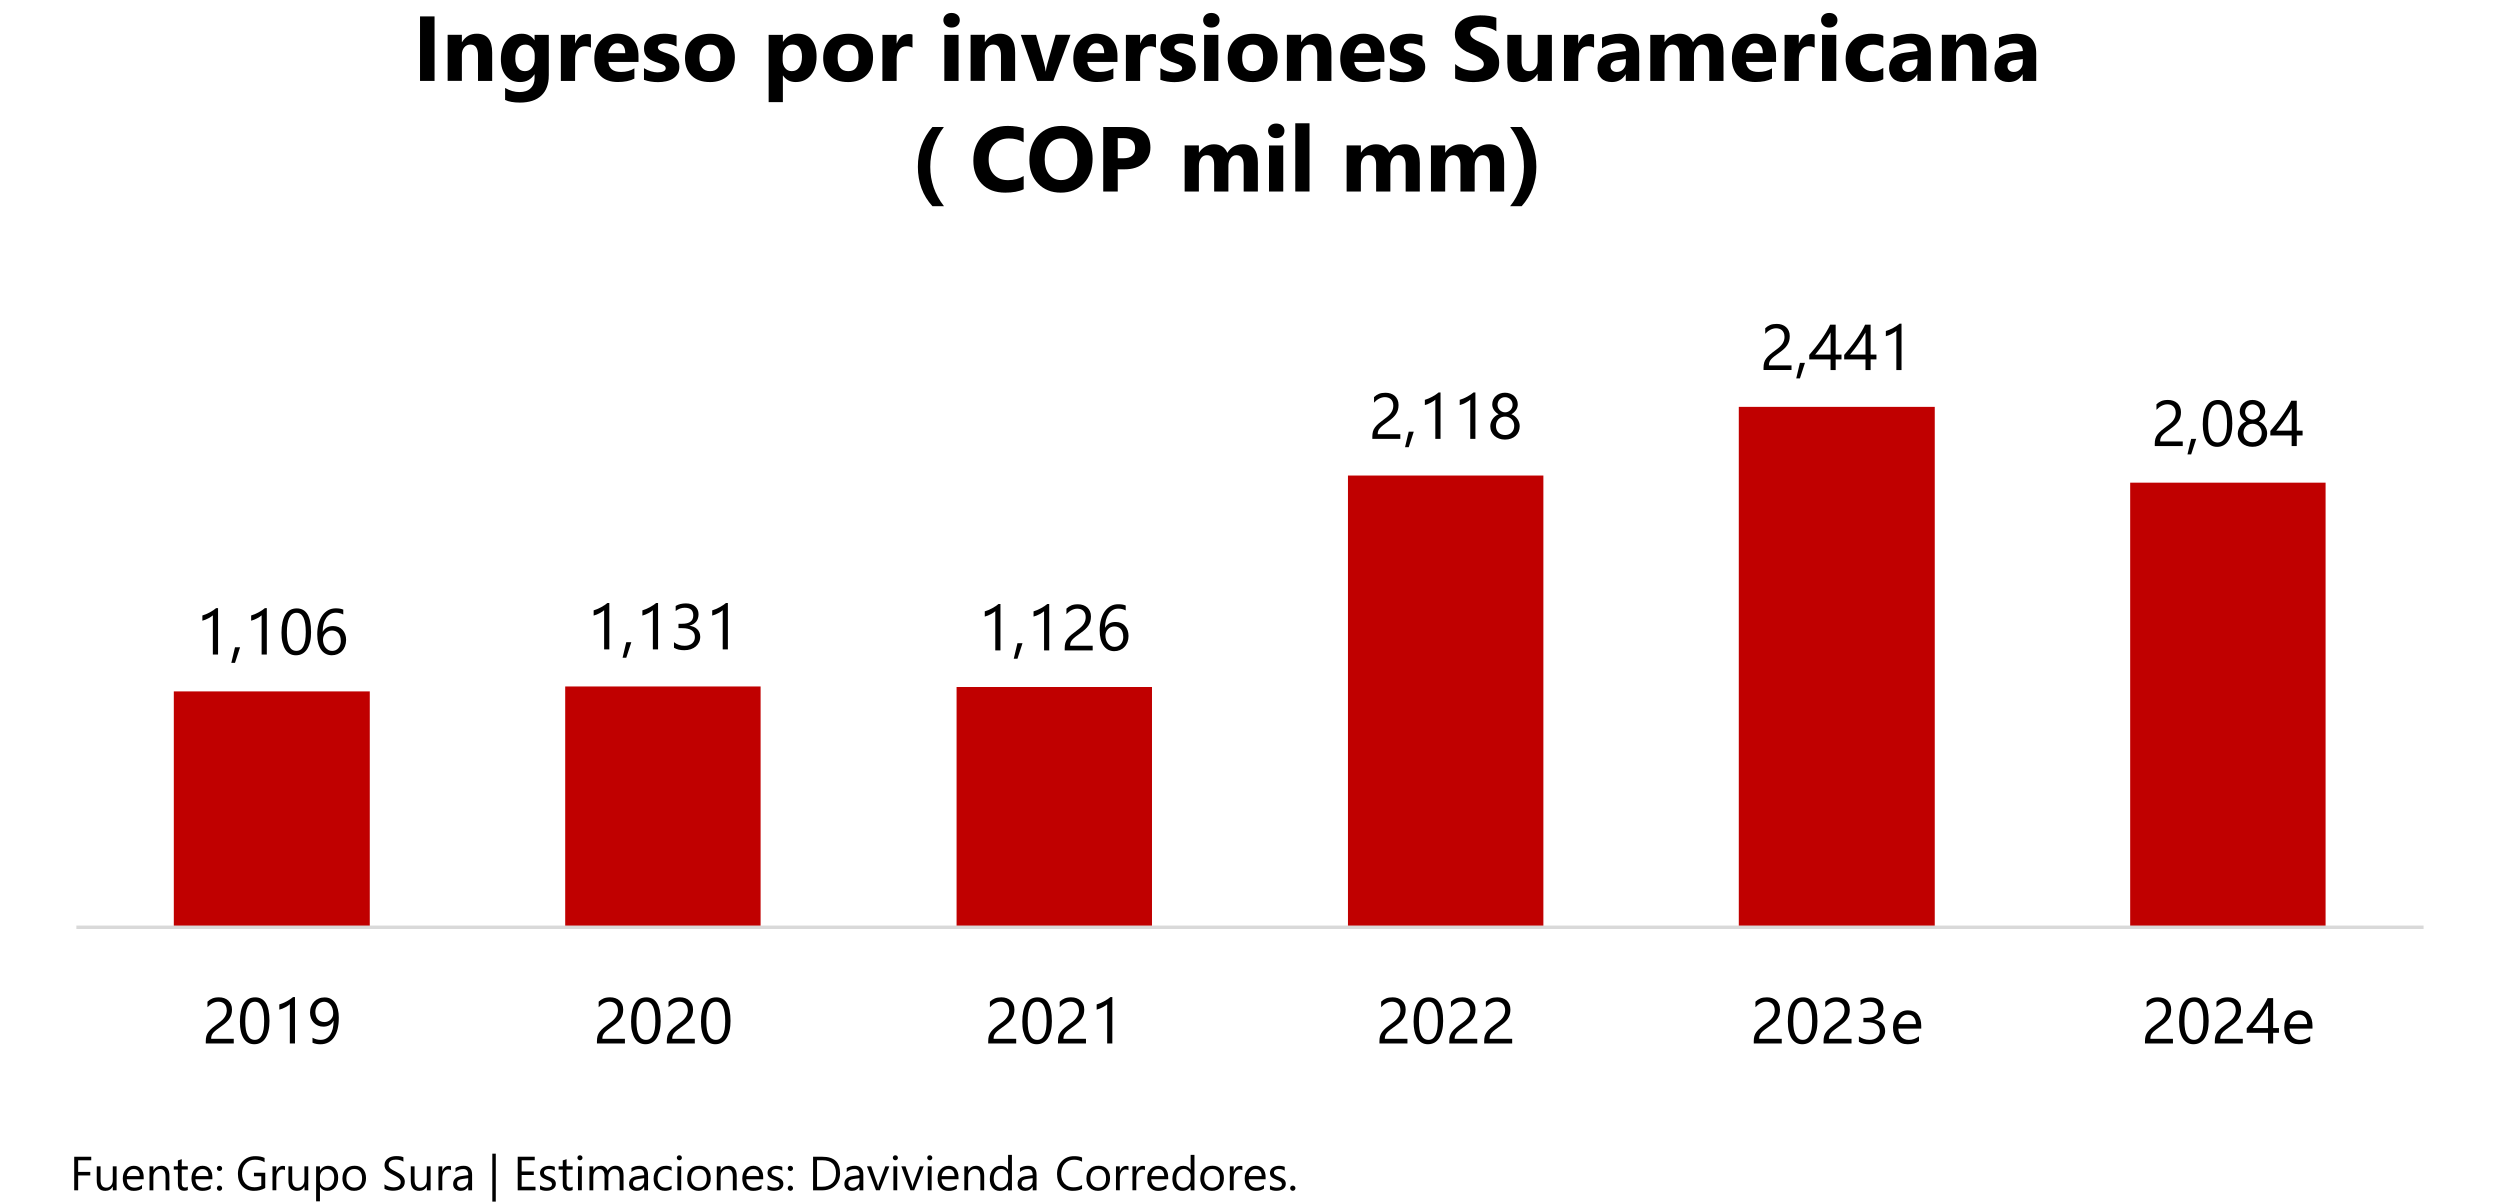 <?xml version="1.0" encoding="UTF-8"?><svg id="Layer_1" xmlns="http://www.w3.org/2000/svg" width="678.17" height="325.95" xmlns:xlink="http://www.w3.org/1999/xlink" viewBox="0 0 678.17 325.95"><defs><style>.cls-1{clip-path:url(#clippath-20);}.cls-2{clip-path:url(#clippath-11);}.cls-3{clip-path:url(#clippath-16);}.cls-4{clip-path:url(#clippath-2);}.cls-5{clip-path:url(#clippath-13);}.cls-6{clip-path:url(#clippath-25);}.cls-7,.cls-8,.cls-9,.cls-10,.cls-11{stroke-width:0px;}.cls-12{clip-path:url(#clippath-15);}.cls-13{clip-path:url(#clippath-6);}.cls-8,.cls-9{fill:none;}.cls-14{clip-path:url(#clippath-7);}.cls-15{clip-path:url(#clippath-21);}.cls-16{clip-path:url(#clippath-1);}.cls-17{clip-path:url(#clippath-4);}.cls-9{clip-rule:evenodd;}.cls-18{clip-path:url(#clippath-12);}.cls-19{clip-path:url(#clippath-24);}.cls-20{clip-path:url(#clippath-22);}.cls-21{clip-path:url(#clippath-9);}.cls-22{clip-path:url(#clippath);}.cls-10{fill:#d9d9d9;}.cls-23{clip-path:url(#clippath-19);}.cls-24{clip-path:url(#clippath-3);}.cls-25{clip-path:url(#clippath-8);}.cls-11{fill:#c00000;}.cls-26{clip-path:url(#clippath-18);}.cls-27{clip-path:url(#clippath-14);}.cls-28{clip-path:url(#clippath-17);}.cls-29{clip-path:url(#clippath-5);}.cls-30{clip-path:url(#clippath-10);}.cls-31{clip-path:url(#clippath-23);}</style><clipPath id="clippath"><polygon class="cls-9" points="20.57 252.44 658.35 252.44 658.35 77.94 20.57 77.94 20.57 252.44 20.57 252.44"/></clipPath><clipPath id="clippath-1"><polygon class="cls-9" points="0 317.16 678.02 317.16 678.02 0 0 0 0 317.16 0 317.16"/></clipPath><clipPath id="clippath-2"><polygon class="cls-9" points="0 317.16 678.02 317.16 678.02 0 0 0 0 317.16 0 317.16"/></clipPath><clipPath id="clippath-3"><rect class="cls-8" width="678.02" height="317.16"/></clipPath><clipPath id="clippath-4"><polygon class="cls-9" points="0 317.16 678.02 317.16 678.02 0 0 0 0 317.16 0 317.16"/></clipPath><clipPath id="clippath-5"><rect class="cls-8" width="678.02" height="317.16"/></clipPath><clipPath id="clippath-6"><polygon class="cls-9" points="0 317.16 678.02 317.16 678.02 0 0 0 0 317.16 0 317.16"/></clipPath><clipPath id="clippath-7"><rect class="cls-8" width="678.02" height="317.16"/></clipPath><clipPath id="clippath-8"><polygon class="cls-9" points="0 317.16 678.02 317.16 678.02 0 0 0 0 317.16 0 317.16"/></clipPath><clipPath id="clippath-9"><rect class="cls-8" width="678.02" height="317.16"/></clipPath><clipPath id="clippath-10"><polygon class="cls-9" points="0 317.16 678.02 317.16 678.02 0 0 0 0 317.16 0 317.16"/></clipPath><clipPath id="clippath-11"><rect class="cls-8" width="678.02" height="317.16"/></clipPath><clipPath id="clippath-12"><polygon class="cls-9" points="0 317.16 678.02 317.16 678.02 0 0 0 0 317.16 0 317.16"/></clipPath><clipPath id="clippath-13"><rect class="cls-8" width="678.02" height="317.16"/></clipPath><clipPath id="clippath-14"><polygon class="cls-9" points="0 317.16 678.02 317.16 678.02 0 0 0 0 317.16 0 317.16"/></clipPath><clipPath id="clippath-15"><rect class="cls-8" width="678.02" height="317.16"/></clipPath><clipPath id="clippath-16"><polygon class="cls-9" points="0 317.16 678.02 317.16 678.02 0 0 0 0 317.16 0 317.16"/></clipPath><clipPath id="clippath-17"><rect class="cls-8" width="678.02" height="317.16"/></clipPath><clipPath id="clippath-18"><polygon class="cls-9" points="0 317.16 678.02 317.16 678.02 0 0 0 0 317.16 0 317.16"/></clipPath><clipPath id="clippath-19"><rect class="cls-8" width="678.02" height="317.16"/></clipPath><clipPath id="clippath-20"><polygon class="cls-9" points="0 317.16 678.02 317.16 678.02 0 0 0 0 317.16 0 317.16"/></clipPath><clipPath id="clippath-21"><rect class="cls-8" width="678.02" height="317.16"/></clipPath><clipPath id="clippath-22"><polygon class="cls-9" points="0 317.16 678.02 317.16 678.02 0 0 0 0 317.16 0 317.16"/></clipPath><clipPath id="clippath-23"><rect class="cls-8" width="678.02" height="317.16"/></clipPath><clipPath id="clippath-24"><polygon class="cls-9" points="0 317.16 678.02 317.16 678.02 0 0 0 0 317.16 0 317.16"/></clipPath><clipPath id="clippath-25"><rect class="cls-8" width="678.02" height="317.16"/></clipPath><clipPath id="clippath-26"><polygon class="cls-9" points="0 317.16 678.02 317.16 678.02 0 0 0 0 317.16 0 317.16"/></clipPath><clipPath id="clippath-28"><polygon class="cls-9" points="0 317.16 678.02 317.16 678.02 0 0 0 0 317.16 0 317.16"/></clipPath><clipPath id="clippath-30"><polygon class="cls-9" points="0 317.31 678.17 317.31 678.17 0 0 0 0 317.31 0 317.31"/></clipPath><clipPath id="clippath-32"><polygon class="cls-9" points="0 317.31 678.17 317.31 678.17 0 0 0 0 317.31 0 317.31"/></clipPath></defs><path class="cls-7" d="m117.88,21.95h-3.94V4.45h3.94v17.5Z"/><path class="cls-7" d="m133.51,21.95h-3.84v-6.95c0-1.94-.69-2.91-2.08-2.91-.67,0-1.22.26-1.65.77-.43.51-.65,1.16-.65,1.95v7.13h-3.86v-12.5h3.86v1.98h.05c.92-1.52,2.26-2.28,4.02-2.28,2.77,0,4.15,1.72,4.15,5.15v7.65Z"/><path class="cls-7" d="m148.86,20.53c0,2.32-.67,4.12-2.01,5.39-1.34,1.27-3.29,1.91-5.83,1.91-1.68,0-3.02-.24-4-.72v-3.25c1.29.75,2.58,1.12,3.89,1.12s2.31-.34,3.03-1.03,1.07-1.62,1.07-2.8v-.99h-.05c-.88,1.4-2.18,2.1-3.89,2.1-1.6,0-2.86-.56-3.8-1.68s-1.4-2.63-1.4-4.52c0-2.12.52-3.8,1.56-5.04,1.04-1.25,2.41-1.87,4.11-1.87,1.52,0,2.66.59,3.42,1.76h.05v-1.45h3.86v11.07Zm-3.81-4.58v-.99c0-.79-.23-1.46-.7-2.02-.47-.56-1.08-.84-1.83-.84-.85,0-1.53.33-2.01,1-.49.67-.73,1.61-.73,2.82,0,1.04.23,1.87.7,2.47s1.1.91,1.9.91,1.44-.31,1.93-.92c.49-.61.74-1.43.74-2.44Z"/><path class="cls-7" d="m160.29,12.93c-.46-.25-1.01-.38-1.62-.38-.84,0-1.49.31-1.96.92-.47.61-.71,1.45-.71,2.51v5.97h-3.86v-12.5h3.86v2.32h.05c.61-1.69,1.71-2.54,3.3-2.54.41,0,.72.05.95.15v3.55Z"/><path class="cls-7" d="m173.19,16.8h-8.15c.13,1.81,1.27,2.72,3.43,2.72,1.38,0,2.58-.33,3.62-.98v2.78c-1.16.62-2.66.93-4.5.93-2.02,0-3.58-.56-4.7-1.68-1.11-1.12-1.67-2.68-1.67-4.68s.6-3.72,1.81-4.93c1.2-1.21,2.69-1.82,4.44-1.82s3.23.54,4.23,1.62,1.5,2.55,1.5,4.41v1.62Zm-3.58-2.37c0-1.79-.72-2.69-2.17-2.69-.62,0-1.15.26-1.61.77s-.73,1.15-.82,1.92h4.6Z"/><path class="cls-7" d="m174.69,21.62v-3.12c.63.38,1.27.67,1.9.85.63.19,1.23.28,1.79.28.68,0,1.22-.09,1.62-.28.39-.19.59-.47.59-.85,0-.24-.09-.45-.27-.61-.18-.16-.41-.31-.69-.43s-.59-.23-.92-.33c-.33-.1-.66-.21-.96-.33-.5-.19-.93-.39-1.31-.6s-.7-.47-.95-.75c-.26-.28-.45-.61-.59-.99s-.2-.82-.2-1.33c0-.7.15-1.3.46-1.81.31-.5.71-.92,1.22-1.24.51-.32,1.09-.56,1.75-.71.65-.15,1.34-.23,2.04-.23.55,0,1.12.04,1.68.13.57.09,1.13.21,1.68.37v2.98c-.49-.28-1.01-.5-1.57-.64-.56-.14-1.1-.21-1.64-.21-.25,0-.49.02-.71.07-.22.04-.42.11-.59.2-.17.09-.3.2-.4.33-.1.13-.15.29-.15.46,0,.23.07.42.22.59s.34.3.57.42c.24.12.5.22.79.32.29.09.58.19.86.29.51.18.98.37,1.39.59s.77.46,1.07.74c.3.29.52.62.68,1,.16.38.24.84.24,1.37,0,.74-.16,1.37-.48,1.9-.32.52-.75.95-1.28,1.28-.53.33-1.15.57-1.84.72s-1.42.23-2.17.23c-1.38,0-2.65-.21-3.82-.63Z"/><path class="cls-7" d="m192.52,22.26c-2.08,0-3.72-.58-4.91-1.75-1.19-1.17-1.79-2.75-1.79-4.75s.62-3.68,1.86-4.85c1.24-1.17,2.91-1.75,5.02-1.75s3.7.58,4.88,1.75,1.77,2.71,1.77,4.63c0,2.08-.61,3.72-1.83,4.92-1.22,1.2-2.88,1.81-5,1.81Zm.1-10.16c-.91,0-1.62.31-2.12.94s-.76,1.51-.76,2.66c0,2.4.97,3.6,2.91,3.6s2.77-1.23,2.77-3.7c0-2.34-.93-3.5-2.8-3.5Z"/><path class="cls-7" d="m212.42,20.5h-.05v7.2h-3.86V9.45h3.86v1.88h.05c.95-1.46,2.29-2.19,4.02-2.19,1.62,0,2.87.56,3.75,1.67.88,1.11,1.32,2.62,1.32,4.54,0,2.08-.51,3.76-1.54,5.02-1.03,1.26-2.4,1.89-4.11,1.89-1.51,0-2.65-.59-3.44-1.76Zm-.11-5.13v1c0,.86.23,1.57.68,2.11.46.55,1.05.82,1.79.82.88,0,1.56-.34,2.04-1.02.48-.68.73-1.64.73-2.89,0-2.2-.85-3.3-2.56-3.3-.79,0-1.43.3-1.93.9-.5.6-.75,1.39-.75,2.37Z"/><path class="cls-7" d="m230,22.26c-2.08,0-3.72-.58-4.91-1.75-1.19-1.17-1.79-2.75-1.79-4.75s.62-3.68,1.86-4.85c1.24-1.17,2.91-1.75,5.02-1.75s3.7.58,4.88,1.75c1.18,1.17,1.77,2.71,1.77,4.63,0,2.08-.61,3.72-1.83,4.92-1.22,1.2-2.88,1.81-5,1.81Zm.1-10.16c-.91,0-1.62.31-2.12.94-.5.63-.76,1.51-.76,2.66,0,2.4.97,3.6,2.91,3.6s2.77-1.23,2.77-3.7c0-2.34-.93-3.5-2.8-3.5Z"/><path class="cls-7" d="m247.53,12.93c-.46-.25-1.01-.38-1.62-.38-.84,0-1.49.31-1.97.92-.47.61-.71,1.45-.71,2.51v5.97h-3.86v-12.5h3.86v2.32h.05c.61-1.69,1.71-2.54,3.3-2.54.41,0,.72.05.95.15v3.55Z"/><path class="cls-7" d="m258.13,7.48c-.65,0-1.18-.19-1.6-.58s-.62-.86-.62-1.42.21-1.05.62-1.42.95-.55,1.6-.55,1.19.18,1.61.55.62.84.62,1.42-.21,1.07-.62,1.44-.95.56-1.61.56Zm1.9,14.48h-3.86v-12.5h3.86v12.5Z"/><path class="cls-7" d="m275.37,21.95h-3.84v-6.95c0-1.94-.69-2.91-2.08-2.91-.67,0-1.22.26-1.65.77-.43.51-.65,1.16-.65,1.95v7.13h-3.86v-12.5h3.86v1.98h.05c.92-1.52,2.26-2.28,4.02-2.28,2.77,0,4.15,1.72,4.15,5.15v7.65Z"/><path class="cls-7" d="m290.38,9.45l-4.65,12.5h-4.39l-4.43-12.5h4.13l2.17,7.7c.24.87.39,1.61.43,2.22h.05c.06-.58.21-1.29.45-2.15l2.22-7.78h4.03Z"/><path class="cls-7" d="m303.11,16.8h-8.15c.13,1.81,1.27,2.72,3.43,2.72,1.38,0,2.58-.33,3.63-.98v2.78c-1.16.62-2.66.93-4.5.93-2.02,0-3.58-.56-4.7-1.68-1.12-1.12-1.67-2.68-1.67-4.68s.6-3.72,1.81-4.93,2.69-1.82,4.44-1.82,3.23.54,4.23,1.62c1,1.08,1.5,2.55,1.5,4.41v1.62Zm-3.58-2.37c0-1.79-.72-2.69-2.17-2.69-.62,0-1.15.26-1.6.77-.45.51-.73,1.15-.82,1.92h4.6Z"/><path class="cls-7" d="m313.58,12.93c-.46-.25-1.01-.38-1.62-.38-.84,0-1.49.31-1.97.92-.47.61-.71,1.45-.71,2.51v5.97h-3.86v-12.5h3.86v2.32h.05c.61-1.69,1.71-2.54,3.3-2.54.41,0,.72.05.95.15v3.55Z"/><path class="cls-7" d="m314.78,21.62v-3.12c.63.38,1.27.67,1.9.85.63.19,1.23.28,1.79.28.68,0,1.22-.09,1.62-.28.39-.19.59-.47.59-.85,0-.24-.09-.45-.27-.61-.18-.16-.41-.31-.69-.43-.28-.12-.59-.23-.92-.33s-.66-.21-.96-.33c-.5-.19-.93-.39-1.31-.6-.38-.22-.7-.47-.95-.75-.26-.28-.45-.61-.59-.99-.13-.37-.2-.82-.2-1.33,0-.7.15-1.3.46-1.81.3-.5.71-.92,1.22-1.24.51-.32,1.09-.56,1.75-.71.66-.15,1.34-.23,2.04-.23.55,0,1.11.04,1.68.13.57.09,1.13.21,1.68.37v2.98c-.49-.28-1.01-.5-1.57-.64-.56-.14-1.1-.21-1.64-.21-.25,0-.49.02-.71.07-.22.04-.42.11-.59.2-.17.09-.31.2-.4.33-.1.13-.15.29-.15.46,0,.23.07.42.22.59s.34.3.57.42c.24.12.5.22.79.32s.58.19.86.29c.51.18.98.37,1.39.59s.77.46,1.07.74c.3.29.53.62.68,1,.16.38.24.84.24,1.37,0,.74-.16,1.37-.48,1.9-.32.52-.75.95-1.28,1.28-.53.33-1.15.57-1.84.72-.7.15-1.42.23-2.17.23-1.38,0-2.65-.21-3.82-.63Z"/><path class="cls-7" d="m328.6,7.48c-.65,0-1.18-.19-1.6-.58s-.62-.86-.62-1.42.21-1.05.62-1.42.95-.55,1.6-.55,1.19.18,1.61.55c.41.37.62.84.62,1.42s-.21,1.07-.62,1.44c-.41.37-.95.56-1.61.56Zm1.9,14.48h-3.86v-12.5h3.86v12.5Z"/><path class="cls-7" d="m339.74,22.26c-2.08,0-3.72-.58-4.91-1.75-1.19-1.17-1.79-2.75-1.79-4.75s.62-3.68,1.86-4.85c1.24-1.17,2.91-1.75,5.02-1.75s3.7.58,4.88,1.75c1.18,1.17,1.77,2.71,1.77,4.63,0,2.08-.61,3.72-1.82,4.92-1.22,1.2-2.88,1.81-5,1.81Zm.1-10.16c-.91,0-1.62.31-2.12.94-.5.63-.76,1.51-.76,2.66,0,2.4.97,3.6,2.91,3.6s2.77-1.23,2.77-3.7c0-2.34-.93-3.5-2.79-3.5Z"/><path class="cls-7" d="m361.18,21.95h-3.85v-6.95c0-1.94-.69-2.91-2.08-2.91-.67,0-1.22.26-1.65.77s-.65,1.16-.65,1.95v7.13h-3.86v-12.5h3.86v1.98h.05c.92-1.52,2.26-2.28,4.02-2.28,2.77,0,4.15,1.72,4.15,5.15v7.65Z"/><path class="cls-7" d="m375.52,16.8h-8.15c.13,1.81,1.27,2.72,3.43,2.72,1.38,0,2.58-.33,3.63-.98v2.78c-1.16.62-2.66.93-4.5.93-2.02,0-3.58-.56-4.7-1.68-1.11-1.12-1.67-2.68-1.67-4.68s.6-3.72,1.81-4.93c1.2-1.21,2.69-1.82,4.44-1.82s3.23.54,4.23,1.62,1.5,2.55,1.5,4.41v1.62Zm-3.58-2.37c0-1.79-.72-2.69-2.17-2.69-.62,0-1.15.26-1.61.77-.45.51-.73,1.15-.82,1.92h4.6Z"/><path class="cls-7" d="m377.02,21.62v-3.12c.63.38,1.27.67,1.9.85.63.19,1.23.28,1.79.28.68,0,1.22-.09,1.62-.28.39-.19.59-.47.59-.85,0-.24-.09-.45-.27-.61-.18-.16-.41-.31-.69-.43s-.59-.23-.92-.33c-.33-.1-.66-.21-.96-.33-.5-.19-.93-.39-1.31-.6s-.7-.47-.95-.75c-.26-.28-.45-.61-.59-.99s-.2-.82-.2-1.33c0-.7.15-1.3.46-1.81.31-.5.71-.92,1.22-1.24.51-.32,1.09-.56,1.75-.71.66-.15,1.34-.23,2.04-.23.55,0,1.11.04,1.68.13.57.09,1.13.21,1.68.37v2.98c-.49-.28-1.01-.5-1.57-.64-.56-.14-1.1-.21-1.64-.21-.25,0-.49.02-.71.07-.22.04-.42.11-.59.2-.17.09-.31.2-.4.33-.1.13-.15.29-.15.46,0,.23.07.42.22.59s.34.3.57.42c.24.12.5.22.79.32s.58.19.86.29c.51.18.98.37,1.39.59s.77.46,1.07.74c.3.29.52.62.68,1,.16.38.24.84.24,1.37,0,.74-.16,1.37-.48,1.9-.32.52-.75.95-1.28,1.28-.53.33-1.15.57-1.84.72s-1.42.23-2.17.23c-1.38,0-2.65-.21-3.82-.63Z"/><path class="cls-7" d="m394.73,21.28v-3.91c.71.59,1.48,1.04,2.31,1.34s1.67.45,2.51.45c.5,0,.93-.04,1.3-.13.37-.09.68-.21.93-.37.25-.16.43-.35.56-.56.12-.22.18-.45.18-.7,0-.34-.1-.65-.29-.92s-.46-.52-.8-.74-.74-.45-1.2-.66-.96-.43-1.5-.65c-1.37-.57-2.39-1.27-3.06-2.09-.67-.82-1.01-1.81-1.01-2.98,0-.91.18-1.69.55-2.35.37-.65.86-1.19,1.5-1.62.63-.42,1.36-.73,2.19-.93s1.71-.3,2.64-.3,1.72.06,2.42.16c.7.11,1.35.28,1.95.51v3.65c-.29-.2-.61-.38-.96-.54s-.7-.28-1.07-.38-.73-.18-1.09-.23c-.36-.05-.71-.07-1.03-.07-.45,0-.85.04-1.22.13-.37.08-.68.21-.93.36s-.45.34-.59.56c-.14.22-.21.46-.21.73,0,.29.08.56.23.79.15.23.37.45.66.66.28.21.63.41,1.04.61.41.2.87.41,1.38.62.7.29,1.33.6,1.89.93.56.33,1.04.7,1.43,1.12s.7.89.92,1.42c.21.53.32,1.15.32,1.86,0,.98-.19,1.8-.56,2.46s-.87,1.2-1.51,1.61-1.37.71-2.22.88c-.84.18-1.73.27-2.67.27s-1.87-.08-2.74-.24c-.87-.16-1.62-.41-2.25-.73Z"/><path class="cls-7" d="m420.97,21.95h-3.85v-1.9h-.06c-.95,1.47-2.23,2.21-3.82,2.21-2.9,0-4.35-1.75-4.35-5.26v-7.54h3.85v7.2c0,1.77.7,2.65,2.1,2.65.69,0,1.25-.24,1.66-.73.42-.48.62-1.14.62-1.97v-7.15h3.85v12.5Z"/><path class="cls-7" d="m432.42,12.93c-.46-.25-1-.38-1.62-.38-.84,0-1.49.31-1.97.92-.47.61-.71,1.45-.71,2.51v5.97h-3.86v-12.5h3.86v2.32h.05c.61-1.69,1.71-2.54,3.3-2.54.41,0,.72.05.95.15v3.55Z"/><path class="cls-7" d="m444.67,21.95h-3.65v-1.79h-.05c-.84,1.4-2.08,2.1-3.72,2.1-1.21,0-2.17-.34-2.86-1.03-.7-.69-1.04-1.61-1.04-2.75,0-2.42,1.44-3.82,4.31-4.2l3.39-.45c0-1.37-.74-2.05-2.22-2.05s-2.91.44-4.25,1.33v-2.91c.54-.28,1.27-.52,2.2-.73.93-.21,1.78-.32,2.54-.32,3.56,0,5.35,1.78,5.35,5.33v7.47Zm-3.63-5.08v-.84l-2.27.29c-1.25.16-1.88.73-1.88,1.7,0,.44.15.8.46,1.08.31.28.72.42,1.24.42.72,0,1.31-.25,1.77-.75.46-.5.68-1.13.68-1.9Z"/><path class="cls-7" d="m467.52,21.95h-3.85v-7.13c0-1.81-.67-2.72-2-2.72-.63,0-1.15.27-1.55.82-.4.55-.6,1.23-.6,2.04v6.99h-3.86v-7.2c0-1.77-.66-2.65-1.96-2.65-.66,0-1.19.26-1.58.78-.39.52-.59,1.23-.59,2.12v6.95h-3.86v-12.5h3.86v1.95h.05c.4-.67.96-1.21,1.68-1.63s1.51-.63,2.36-.63c1.77,0,2.97.78,3.63,2.33.95-1.55,2.35-2.33,4.2-2.33,2.72,0,4.08,1.68,4.08,5.03v7.78Z"/><path class="cls-7" d="m481.78,16.8h-8.15c.13,1.81,1.27,2.72,3.43,2.72,1.38,0,2.58-.33,3.62-.98v2.78c-1.16.62-2.66.93-4.5.93-2.02,0-3.58-.56-4.7-1.68-1.11-1.12-1.67-2.68-1.67-4.68s.6-3.72,1.81-4.93c1.2-1.21,2.69-1.82,4.44-1.82s3.23.54,4.23,1.62,1.5,2.55,1.5,4.41v1.62Zm-3.58-2.37c0-1.79-.72-2.69-2.17-2.69-.62,0-1.15.26-1.61.77s-.73,1.15-.82,1.92h4.6Z"/><path class="cls-7" d="m492.25,12.93c-.46-.25-1.01-.38-1.62-.38-.84,0-1.49.31-1.96.92-.47.61-.71,1.45-.71,2.51v5.97h-3.86v-12.5h3.86v2.32h.05c.61-1.69,1.71-2.54,3.3-2.54.41,0,.72.05.95.15v3.55Z"/><path class="cls-7" d="m496.22,7.48c-.65,0-1.18-.19-1.6-.58s-.62-.86-.62-1.42.21-1.05.62-1.42.95-.55,1.6-.55,1.19.18,1.6.55c.41.37.62.84.62,1.42s-.21,1.07-.62,1.44c-.41.37-.95.56-1.6.56Zm1.9,14.48h-3.86v-12.5h3.86v12.5Z"/><path class="cls-7" d="m510.87,21.5c-.87.5-2.13.76-3.77.76-1.92,0-3.48-.58-4.66-1.75-1.19-1.16-1.78-2.67-1.78-4.5,0-2.12.64-3.8,1.91-5.02,1.27-1.22,2.98-1.84,5.11-1.84,1.47,0,2.54.2,3.2.59v3.27c-.81-.6-1.71-.9-2.7-.9-1.11,0-1.98.32-2.63.97-.65.65-.97,1.54-.97,2.68s.31,1.98.93,2.61c.62.63,1.47.95,2.55.95.96,0,1.9-.3,2.82-.9v3.1Z"/><path class="cls-7" d="m523.77,21.95h-3.65v-1.79h-.05c-.84,1.4-2.08,2.1-3.72,2.1-1.21,0-2.17-.34-2.86-1.03s-1.04-1.61-1.04-2.75c0-2.42,1.44-3.82,4.31-4.2l3.39-.45c0-1.37-.74-2.05-2.22-2.05s-2.91.44-4.25,1.33v-2.91c.54-.28,1.27-.52,2.2-.73.93-.21,1.78-.32,2.54-.32,3.56,0,5.35,1.78,5.35,5.33v7.47Zm-3.62-5.08v-.84l-2.27.29c-1.25.16-1.88.73-1.88,1.7,0,.44.15.8.46,1.08.31.28.72.42,1.24.42.72,0,1.31-.25,1.77-.75.46-.5.68-1.13.68-1.9Z"/><path class="cls-7" d="m538.85,21.95h-3.85v-6.95c0-1.94-.69-2.91-2.08-2.91-.67,0-1.22.26-1.65.77s-.65,1.16-.65,1.95v7.13h-3.86v-12.5h3.86v1.98h.05c.92-1.52,2.26-2.28,4.02-2.28,2.77,0,4.15,1.72,4.15,5.15v7.65Z"/><path class="cls-7" d="m552.35,21.95h-3.65v-1.79h-.05c-.84,1.4-2.08,2.1-3.72,2.1-1.21,0-2.17-.34-2.86-1.03s-1.04-1.61-1.04-2.75c0-2.42,1.44-3.82,4.31-4.2l3.39-.45c0-1.37-.74-2.05-2.22-2.05s-2.91.44-4.25,1.33v-2.91c.54-.28,1.27-.52,2.2-.73.93-.21,1.78-.32,2.55-.32,3.56,0,5.35,1.78,5.35,5.33v7.47Zm-3.63-5.08v-.84l-2.27.29c-1.25.16-1.88.73-1.88,1.7,0,.44.15.8.46,1.08.31.28.72.42,1.24.42.72,0,1.31-.25,1.77-.75.46-.5.68-1.13.68-1.9Z"/><path class="cls-7" d="m256.08,55.93h-3.15c-2.63-2.9-3.94-6.46-3.94-10.68s1.31-7.68,3.94-10.8h3.12c-2.47,3.27-3.7,6.87-3.7,10.8s1.24,7.49,3.72,10.68Z"/><path class="cls-7" d="m277.69,51.33c-1.28.62-2.95.93-5,.93-2.69,0-4.8-.79-6.34-2.37-1.54-1.58-2.31-3.68-2.31-6.31,0-2.8.86-5.07,2.59-6.81s3.97-2.61,6.73-2.61c1.71,0,3.15.22,4.32.65v3.8c-1.17-.7-2.51-1.05-4-1.05-1.64,0-2.97.52-3.98,1.55-1.01,1.03-1.51,2.43-1.51,4.2s.48,3.04,1.43,4.05,2.23,1.51,3.85,1.51,2.95-.37,4.22-1.12v3.6Z"/><path class="cls-7" d="m287.74,52.26c-2.51,0-4.55-.82-6.13-2.45-1.58-1.63-2.37-3.76-2.37-6.38,0-2.77.8-5,2.41-6.71,1.6-1.71,3.73-2.56,6.37-2.56,2.5,0,4.52.82,6.06,2.45s2.31,3.79,2.31,6.47-.8,4.97-2.4,6.65-3.68,2.53-6.26,2.53Zm.17-14.71c-1.38,0-2.48.52-3.3,1.56-.81,1.04-1.22,2.41-1.22,4.12s.41,3.1,1.22,4.11c.81,1.01,1.88,1.51,3.2,1.51s2.44-.49,3.24-1.47c.8-.98,1.2-2.34,1.2-4.08s-.39-3.23-1.16-4.24c-.77-1.01-1.83-1.51-3.17-1.51Z"/><path class="cls-7" d="m303.21,45.92v6.03h-3.94v-17.5h6.18c4.41,0,6.62,1.86,6.62,5.58,0,1.76-.63,3.18-1.9,4.27-1.27,1.09-2.96,1.63-5.07,1.63h-1.88Zm0-8.45v5.46h1.55c2.1,0,3.15-.92,3.15-2.76s-1.05-2.7-3.15-2.7h-1.55Z"/><path class="cls-7" d="m341.22,51.95h-3.85v-7.13c0-1.81-.67-2.72-2-2.72-.63,0-1.15.27-1.55.82s-.6,1.23-.6,2.04v6.99h-3.86v-7.2c0-1.77-.66-2.65-1.97-2.65-.66,0-1.19.26-1.58.78-.4.52-.59,1.23-.59,2.12v6.95h-3.86v-12.5h3.86v1.95h.05c.4-.67.96-1.21,1.68-1.63.72-.42,1.51-.63,2.36-.63,1.77,0,2.97.78,3.63,2.33.95-1.55,2.35-2.33,4.2-2.33,2.72,0,4.08,1.68,4.08,5.03v7.78Z"/><path class="cls-7" d="m346.2,37.48c-.65,0-1.18-.19-1.6-.58s-.62-.86-.62-1.42.21-1.05.62-1.42.95-.55,1.6-.55,1.19.18,1.61.55c.41.37.62.84.62,1.42s-.21,1.07-.62,1.44c-.41.37-.95.56-1.61.56Zm1.9,14.48h-3.86v-12.5h3.86v12.5Z"/><path class="cls-7" d="m355.23,51.95h-3.86v-18.51h3.86v18.51Z"/><path class="cls-7" d="m385.15,51.95h-3.84v-7.13c0-1.81-.67-2.72-2-2.72-.63,0-1.15.27-1.55.82-.4.55-.6,1.23-.6,2.04v6.99h-3.86v-7.2c0-1.77-.66-2.65-1.97-2.65-.66,0-1.19.26-1.58.78-.4.52-.59,1.23-.59,2.12v6.95h-3.86v-12.5h3.86v1.95h.05c.4-.67.96-1.21,1.68-1.63s1.51-.63,2.36-.63c1.77,0,2.97.78,3.62,2.33.95-1.55,2.35-2.33,4.2-2.33,2.72,0,4.08,1.68,4.08,5.03v7.78Z"/><path class="cls-7" d="m408.03,51.95h-3.85v-7.13c0-1.81-.67-2.72-2-2.72-.63,0-1.15.27-1.55.82s-.6,1.23-.6,2.04v6.99h-3.86v-7.2c0-1.77-.66-2.65-1.97-2.65-.66,0-1.19.26-1.58.78-.4.52-.59,1.23-.59,2.12v6.95h-3.86v-12.5h3.86v1.95h.05c.4-.67.96-1.21,1.68-1.63.72-.42,1.51-.63,2.36-.63,1.77,0,2.97.78,3.63,2.33.95-1.55,2.35-2.33,4.2-2.33,2.72,0,4.08,1.68,4.08,5.03v7.78Z"/><path class="cls-7" d="m412.77,55.93h-3.12c2.49-3.17,3.74-6.73,3.74-10.68s-1.25-7.52-3.74-10.8h3.15c2.64,3.13,3.96,6.73,3.96,10.8s-1.33,7.75-3.98,10.68Z"/><path class="cls-7" d="m24.75,314.75h-3.55v3.15h3.29v.96h-3.29v4.03h-1.07v-9.1h4.62v.96Z"/><path class="cls-7" d="m31.64,322.89h-1.04v-1.03h-.03c-.43.79-1.1,1.18-2.01,1.18-1.55,0-2.32-.92-2.32-2.77v-3.88h1.04v3.72c0,1.37.52,2.06,1.57,2.06.51,0,.93-.19,1.25-.56.33-.37.49-.86.49-1.47v-3.75h1.04v6.5Z"/><path class="cls-7" d="m38.98,319.9h-4.59c.02.72.21,1.28.58,1.68s.88.59,1.54.59c.73,0,1.41-.24,2.02-.72v.98c-.57.41-1.33.62-2.27.62s-1.64-.3-2.16-.89c-.52-.59-.79-1.42-.79-2.49,0-1.01.29-1.84.86-2.47.57-.64,1.29-.96,2.14-.96s1.51.27,1.97.83.7,1.31.7,2.29v.55Zm-1.07-.88c0-.6-.15-1.07-.44-1.4-.29-.33-.68-.5-1.19-.5s-.91.18-1.25.53-.55.81-.63,1.38h3.51Z"/><path class="cls-7" d="m45.95,322.89h-1.04v-3.71c0-1.38-.5-2.07-1.51-2.07-.52,0-.95.2-1.29.59-.34.39-.51.89-.51,1.48v3.71h-1.04v-6.5h1.04v1.08h.03c.49-.82,1.2-1.23,2.13-1.23.71,0,1.25.23,1.63.69.38.46.56,1.12.56,1.99v3.97Z"/><path class="cls-7" d="m50.94,322.82c-.25.14-.57.2-.97.2-1.14,0-1.71-.63-1.71-1.9v-3.85h-1.12v-.89h1.12v-1.59l1.04-.34v1.92h1.64v.89h-1.64v3.66c0,.44.07.75.22.93.15.19.39.28.74.28.26,0,.49-.07.68-.22v.89Z"/><path class="cls-7" d="m57.61,319.9h-4.59c.02.72.21,1.28.58,1.68s.88.59,1.54.59c.73,0,1.4-.24,2.02-.72v.98c-.57.41-1.33.62-2.27.62s-1.64-.3-2.16-.89c-.52-.59-.79-1.42-.79-2.49,0-1.01.29-1.84.86-2.47.57-.64,1.29-.96,2.14-.96s1.51.27,1.97.83.7,1.31.7,2.29v.55Zm-1.07-.88c0-.6-.15-1.07-.43-1.4-.29-.33-.68-.5-1.19-.5s-.91.18-1.25.53-.55.81-.63,1.38h3.51Z"/><path class="cls-7" d="m59.54,317.66c-.19,0-.36-.07-.5-.21-.14-.14-.21-.31-.21-.5s.07-.36.21-.5c.14-.14.3-.2.5-.2s.37.07.51.2.21.3.21.5-.07.36-.21.5-.31.21-.51.21Zm0,5.37c-.19,0-.36-.07-.5-.21-.14-.14-.21-.31-.21-.5s.07-.36.21-.5c.14-.14.3-.21.5-.21s.37.07.51.21c.14.14.21.31.21.5s-.07.36-.21.5-.31.21-.51.21Z"/><path class="cls-7" d="m71.94,322.27c-.91.52-1.93.77-3.05.77-1.3,0-2.35-.42-3.15-1.26s-1.2-1.95-1.2-3.33.45-2.57,1.34-3.47c.89-.9,2.02-1.35,3.39-1.35.99,0,1.82.16,2.5.48v1.18c-.74-.47-1.61-.7-2.62-.7s-1.86.35-2.51,1.05c-.65.7-.98,1.61-.98,2.73s.3,2.06.91,2.71c.6.66,1.43.99,2.46.99.71,0,1.33-.14,1.85-.43v-2.55h-1.99v-.96h3.06v4.13Z"/><path class="cls-7" d="m77.31,317.44c-.18-.14-.44-.21-.79-.21-.44,0-.82.21-1.11.63s-.45.99-.45,1.71v3.31h-1.04v-6.5h1.04v1.34h.03c.15-.46.37-.81.68-1.07.3-.26.65-.38,1.02-.38.27,0,.48.03.62.09v1.08Z"/><path class="cls-7" d="m83.64,322.89h-1.04v-1.03h-.03c-.43.79-1.1,1.18-2.01,1.18-1.55,0-2.32-.92-2.32-2.77v-3.88h1.03v3.72c0,1.37.52,2.06,1.57,2.06.51,0,.93-.19,1.25-.56.33-.37.49-.86.49-1.47v-3.75h1.04v6.5Z"/><path class="cls-7" d="m86.82,321.95h-.03v3.93h-1.04v-9.49h1.04v1.14h.03c.51-.86,1.26-1.29,2.25-1.29.84,0,1.49.29,1.96.87.47.58.7,1.36.7,2.34,0,1.09-.26,1.96-.79,2.61-.53.65-1.25.98-2.17.98-.84,0-1.49-.36-1.95-1.09Zm-.03-2.62v.91c0,.54.17.99.52,1.37.35.38.79.56,1.33.56.63,0,1.12-.24,1.48-.72s.54-1.15.54-2.01c0-.72-.17-1.29-.5-1.7-.33-.41-.79-.62-1.36-.62-.61,0-1.09.21-1.46.63-.37.42-.55.95-.55,1.58Z"/><path class="cls-7" d="m96.05,323.04c-.96,0-1.73-.3-2.3-.91-.57-.61-.86-1.41-.86-2.42,0-1.09.3-1.94.89-2.56s1.4-.92,2.42-.92,1.73.3,2.27.9.82,1.42.82,2.48-.29,1.87-.88,2.49c-.59.62-1.37.94-2.36.94Zm.08-5.93c-.67,0-1.2.23-1.59.68-.39.46-.58,1.08-.58,1.88s.2,1.38.59,1.82.92.67,1.58.67,1.19-.22,1.55-.65.54-1.06.54-1.86-.18-1.44-.54-1.88-.88-.66-1.55-.66Z"/><path class="cls-7" d="m104.3,322.52v-1.26c.14.13.32.24.52.34.2.1.41.19.63.26.22.07.45.12.67.16s.43.06.62.06c.66,0,1.15-.12,1.47-.37.32-.24.49-.59.49-1.05,0-.25-.05-.46-.16-.64-.11-.18-.26-.35-.45-.5-.19-.15-.42-.29-.68-.43-.26-.14-.54-.28-.84-.44-.32-.16-.61-.32-.89-.49s-.51-.35-.72-.55-.36-.42-.48-.68c-.12-.25-.17-.55-.17-.89,0-.42.09-.78.27-1.08.18-.31.42-.56.72-.76s.63-.35,1.01-.44c.38-.1.77-.15,1.16-.15.9,0,1.55.11,1.96.32v1.2c-.54-.37-1.23-.56-2.07-.56-.23,0-.47.02-.7.07-.23.05-.44.13-.62.24s-.33.25-.44.43-.17.39-.17.63c0,.23.04.43.13.6.09.17.21.32.38.46s.38.27.62.41c.24.13.52.27.84.43.33.16.63.33.93.51s.55.37.77.59.39.46.52.72c.13.26.19.56.19.9,0,.45-.09.83-.26,1.14-.18.31-.41.56-.71.76-.3.19-.64.34-1.03.42-.39.09-.8.13-1.23.13-.14,0-.32-.01-.53-.03-.21-.02-.43-.06-.65-.1-.22-.04-.43-.1-.62-.17-.2-.07-.35-.14-.47-.22Z"/><path class="cls-7" d="m116.83,322.89h-1.04v-1.03h-.03c-.43.79-1.1,1.18-2.01,1.18-1.55,0-2.32-.92-2.32-2.77v-3.88h1.03v3.72c0,1.37.52,2.06,1.57,2.06.51,0,.93-.19,1.25-.56.33-.37.49-.86.49-1.47v-3.75h1.04v6.5Z"/><path class="cls-7" d="m122.33,317.44c-.18-.14-.44-.21-.79-.21-.44,0-.82.21-1.11.63s-.45.99-.45,1.71v3.31h-1.04v-6.5h1.04v1.34h.03c.15-.46.37-.81.68-1.07.3-.26.65-.38,1.02-.38.27,0,.48.03.62.09v1.08Z"/><path class="cls-7" d="m128.06,322.89h-1.04v-1.02h-.03c-.45.78-1.12,1.17-2,1.17-.65,0-1.15-.17-1.52-.51-.37-.34-.55-.8-.55-1.36,0-1.21.72-1.92,2.15-2.12l1.95-.27c0-1.1-.45-1.66-1.34-1.66-.78,0-1.49.27-2.12.8v-1.07c.64-.41,1.38-.61,2.21-.61,1.53,0,2.29.81,2.29,2.42v4.23Zm-1.04-3.29l-1.57.22c-.48.07-.85.19-1.09.36-.25.17-.37.47-.37.91,0,.32.11.58.34.78.23.2.53.3.9.3.52,0,.94-.18,1.28-.54.34-.36.5-.82.5-1.37v-.65Z"/><path class="cls-7" d="m134.49,325.95h-.94v-13h.94v13Z"/><path class="cls-7" d="m145.26,322.89h-4.82v-9.1h4.62v.96h-3.55v3.03h3.29v.96h-3.29v3.19h3.76v.96Z"/><path class="cls-7" d="m146.49,322.65v-1.12c.57.42,1.19.63,1.87.63.91,0,1.37-.3,1.37-.91,0-.17-.04-.32-.12-.44-.08-.12-.18-.23-.32-.32s-.29-.18-.47-.25c-.18-.07-.37-.15-.58-.23-.29-.11-.54-.23-.76-.35-.22-.12-.4-.25-.55-.39-.15-.15-.26-.31-.33-.5s-.11-.4-.11-.65c0-.3.07-.57.21-.81.14-.24.33-.43.56-.59.23-.16.5-.28.8-.36s.61-.12.92-.12c.56,0,1.07.1,1.51.29v1.05c-.48-.31-1.03-.47-1.65-.47-.19,0-.37.02-.53.07-.16.04-.29.11-.4.19s-.2.18-.26.29c-.06.11-.09.24-.09.37,0,.17.03.31.09.43s.15.22.27.3c.12.09.26.17.43.24.17.07.36.15.58.23.29.11.55.22.77.34.23.12.42.25.58.39.16.15.28.31.37.5s.13.42.13.68c0,.32-.07.6-.21.84s-.33.43-.57.59c-.24.16-.51.27-.82.35-.31.08-.63.11-.97.11-.67,0-1.25-.13-1.74-.39Z"/><path class="cls-7" d="m155.34,322.82c-.25.14-.57.2-.97.2-1.14,0-1.71-.63-1.71-1.9v-3.85h-1.12v-.89h1.12v-1.59l1.04-.34v1.92h1.64v.89h-1.64v3.66c0,.44.07.75.22.93s.39.28.74.28c.26,0,.49-.07.68-.22v.89Z"/><path class="cls-7" d="m157.32,314.74c-.19,0-.35-.06-.48-.19-.13-.13-.2-.29-.2-.48s.07-.36.2-.49c.13-.13.29-.19.48-.19s.35.06.49.19c.13.13.2.29.2.49s-.07.35-.2.48-.29.2-.49.2Zm.51,8.15h-1.04v-6.5h1.04v6.5Z"/><path class="cls-7" d="m169.12,322.89h-1.04v-3.73c0-.72-.11-1.24-.33-1.56s-.6-.48-1.12-.48c-.44,0-.82.2-1.13.61s-.47.89-.47,1.46v3.71h-1.04v-3.86c0-1.28-.49-1.92-1.48-1.92-.46,0-.83.19-1.13.57-.3.38-.44.88-.44,1.49v3.71h-1.04v-6.5h1.04v1.03h.03c.46-.79,1.13-1.18,2.02-1.18.44,0,.83.12,1.16.37.33.25.56.57.68.97.48-.9,1.2-1.35,2.16-1.35,1.43,0,2.15.88,2.15,2.65v4.01Z"/><path class="cls-7" d="m175.79,322.89h-1.04v-1.02h-.03c-.45.78-1.12,1.17-2,1.17-.65,0-1.15-.17-1.52-.51-.37-.34-.55-.8-.55-1.36,0-1.21.71-1.92,2.15-2.12l1.95-.27c0-1.1-.45-1.66-1.34-1.66-.78,0-1.49.27-2.12.8v-1.07c.64-.41,1.38-.61,2.21-.61,1.53,0,2.29.81,2.29,2.42v4.23Zm-1.04-3.29l-1.57.22c-.48.07-.85.19-1.09.36-.25.17-.37.47-.37.91,0,.32.11.58.34.78.23.2.53.3.9.3.52,0,.94-.18,1.28-.54.34-.36.5-.82.5-1.37v-.65Z"/><path class="cls-7" d="m182.17,322.59c-.5.3-1.09.45-1.78.45-.93,0-1.67-.3-2.24-.9-.57-.6-.85-1.38-.85-2.35,0-1.07.31-1.93.92-2.58.61-.65,1.43-.97,2.46-.97.57,0,1.07.11,1.51.32v1.07c-.48-.34-1-.51-1.55-.51-.66,0-1.21.24-1.63.71-.43.48-.64,1.1-.64,1.88s.2,1.36.6,1.8.94.66,1.61.66c.57,0,1.1-.19,1.6-.56v.99Z"/><path class="cls-7" d="m184.28,314.74c-.19,0-.35-.06-.48-.19-.13-.13-.2-.29-.2-.48s.07-.36.2-.49c.13-.13.29-.19.48-.19s.35.06.49.19c.13.13.2.29.2.49s-.07.35-.2.48-.29.2-.49.2Zm.51,8.15h-1.04v-6.5h1.04v6.5Z"/><path class="cls-7" d="m189.57,323.04c-.96,0-1.73-.3-2.3-.91-.57-.61-.86-1.41-.86-2.42,0-1.09.3-1.94.89-2.56s1.4-.92,2.42-.92,1.73.3,2.27.9.82,1.42.82,2.48-.29,1.87-.88,2.49c-.59.62-1.37.94-2.36.94Zm.08-5.93c-.67,0-1.2.23-1.59.68-.39.46-.58,1.08-.58,1.88s.2,1.38.59,1.82.92.67,1.58.67,1.19-.22,1.55-.65.54-1.06.54-1.86-.18-1.44-.54-1.88-.88-.66-1.55-.66Z"/><path class="cls-7" d="m199.83,322.89h-1.04v-3.71c0-1.38-.5-2.07-1.51-2.07-.52,0-.95.2-1.29.59-.34.39-.51.89-.51,1.48v3.71h-1.04v-6.5h1.04v1.08h.03c.49-.82,1.2-1.23,2.13-1.23.71,0,1.25.23,1.63.69.38.46.57,1.12.57,1.99v3.97Z"/><path class="cls-7" d="m207.03,319.9h-4.59c.02.72.21,1.28.58,1.68s.88.59,1.54.59c.73,0,1.4-.24,2.02-.72v.98c-.57.41-1.33.62-2.27.62s-1.64-.3-2.16-.89c-.52-.59-.79-1.42-.79-2.49,0-1.01.29-1.84.86-2.47.57-.64,1.29-.96,2.14-.96s1.51.27,1.97.83.7,1.31.7,2.29v.55Zm-1.07-.88c0-.6-.15-1.07-.43-1.4-.29-.33-.68-.5-1.19-.5s-.91.18-1.25.53-.55.81-.63,1.38h3.51Z"/><path class="cls-7" d="m208.21,322.65v-1.12c.57.42,1.19.63,1.87.63.91,0,1.37-.3,1.37-.91,0-.17-.04-.32-.12-.44-.08-.12-.18-.23-.32-.32-.13-.09-.29-.18-.47-.25-.18-.07-.37-.15-.58-.23-.29-.11-.54-.23-.76-.35-.22-.12-.4-.25-.55-.39-.15-.15-.26-.31-.33-.5-.07-.19-.11-.4-.11-.65,0-.3.07-.57.21-.81.14-.24.33-.43.56-.59.23-.16.5-.28.8-.36.3-.08.61-.12.92-.12.56,0,1.07.1,1.51.29v1.05c-.48-.31-1.03-.47-1.65-.47-.19,0-.37.02-.53.07-.16.04-.29.11-.4.19-.11.08-.2.18-.26.29-.06.11-.09.24-.09.37,0,.17.03.31.09.43.06.11.15.22.27.3s.26.17.43.24.36.15.58.23c.29.11.55.22.77.34.23.12.42.25.58.39.16.15.28.31.37.5.09.19.13.42.13.68,0,.32-.07.6-.21.84-.14.24-.33.43-.57.59s-.51.27-.82.35-.63.11-.97.11c-.67,0-1.25-.13-1.74-.39Z"/><path class="cls-7" d="m214.4,317.66c-.19,0-.36-.07-.5-.21s-.21-.31-.21-.5.07-.36.21-.5.3-.2.5-.2.37.07.51.2.21.3.21.5-.07.36-.21.5-.31.21-.51.21Zm0,5.37c-.19,0-.36-.07-.5-.21s-.21-.31-.21-.5.07-.36.21-.5c.14-.14.3-.21.5-.21s.37.07.51.21c.14.14.21.31.21.5s-.07.36-.21.5-.31.21-.51.21Z"/><path class="cls-7" d="m220.56,322.89v-9.1h2.51c3.21,0,4.81,1.48,4.81,4.44,0,1.41-.45,2.53-1.34,3.39-.89.85-2.08,1.28-3.58,1.28h-2.41Zm1.07-8.14v7.17h1.36c1.19,0,2.12-.32,2.79-.96.66-.64,1-1.54,1-2.72,0-2.33-1.24-3.5-3.72-3.5h-1.42Z"/><path class="cls-7" d="m234.19,322.89h-1.04v-1.02h-.03c-.45.78-1.12,1.17-2,1.17-.65,0-1.15-.17-1.52-.51s-.55-.8-.55-1.36c0-1.21.72-1.92,2.15-2.12l1.95-.27c0-1.1-.45-1.66-1.34-1.66-.78,0-1.49.27-2.12.8v-1.07c.64-.41,1.38-.61,2.21-.61,1.53,0,2.29.81,2.29,2.42v4.23Zm-1.04-3.29l-1.57.22c-.48.07-.85.19-1.09.36-.25.17-.37.47-.37.91,0,.32.11.58.34.78.23.2.53.3.9.3.52,0,.94-.18,1.28-.54.34-.36.5-.82.5-1.37v-.65Z"/><path class="cls-7" d="m241.25,316.39l-2.59,6.5h-1.02l-2.46-6.5h1.14l1.65,4.72c.12.35.2.65.23.91h.03c.04-.33.11-.62.2-.88l1.73-4.75h1.1Z"/><path class="cls-7" d="m242.88,314.74c-.19,0-.34-.06-.48-.19s-.2-.29-.2-.48.07-.36.2-.49c.13-.13.29-.19.48-.19s.35.06.49.19c.13.13.2.29.2.49s-.07.35-.2.48c-.13.13-.29.2-.49.2Zm.51,8.15h-1.04v-6.5h1.04v6.5Z"/><path class="cls-7" d="m250.57,316.39l-2.59,6.5h-1.02l-2.46-6.5h1.14l1.65,4.72c.12.35.2.65.23.91h.03c.04-.33.11-.62.2-.88l1.73-4.75h1.1Z"/><path class="cls-7" d="m252.21,314.74c-.19,0-.34-.06-.48-.19-.13-.13-.2-.29-.2-.48s.07-.36.2-.49c.13-.13.29-.19.48-.19s.35.06.49.19c.13.13.2.29.2.49s-.07.35-.2.48-.3.2-.49.2Zm.51,8.15h-1.04v-6.5h1.04v6.5Z"/><path class="cls-7" d="m260.01,319.9h-4.59c.02.72.21,1.28.58,1.68s.88.59,1.54.59c.73,0,1.4-.24,2.02-.72v.98c-.57.41-1.33.62-2.27.62s-1.64-.3-2.16-.89c-.52-.59-.79-1.42-.79-2.49,0-1.01.29-1.84.86-2.47.57-.64,1.29-.96,2.14-.96s1.51.27,1.97.83.7,1.31.7,2.29v.55Zm-1.07-.88c0-.6-.15-1.07-.43-1.4-.29-.33-.68-.5-1.19-.5s-.91.18-1.25.53-.55.81-.63,1.38h3.51Z"/><path class="cls-7" d="m266.98,322.89h-1.04v-3.71c0-1.38-.5-2.07-1.51-2.07-.52,0-.95.2-1.29.59-.34.39-.51.89-.51,1.48v3.71h-1.04v-6.5h1.04v1.08h.03c.49-.82,1.2-1.23,2.13-1.23.71,0,1.25.23,1.63.69.38.46.56,1.12.56,1.99v3.97Z"/><path class="cls-7" d="m274.5,322.89h-1.04v-1.1h-.03c-.48.84-1.23,1.26-2.23,1.26-.82,0-1.47-.29-1.96-.87-.49-.58-.73-1.37-.73-2.38,0-1.07.27-1.94.81-2.58.54-.65,1.26-.97,2.16-.97s1.54.35,1.95,1.05h.03v-4.02h1.04v9.62Zm-1.04-2.94v-.96c0-.52-.17-.97-.52-1.33-.35-.36-.79-.55-1.32-.55-.63,0-1.13.23-1.5.7-.36.47-.55,1.11-.55,1.93,0,.75.17,1.34.52,1.77.35.43.82.65,1.41.65s1.05-.21,1.41-.63.54-.95.54-1.59Z"/><path class="cls-7" d="m281.18,322.89h-1.04v-1.02h-.03c-.45.78-1.12,1.17-2,1.17-.65,0-1.15-.17-1.52-.51s-.55-.8-.55-1.36c0-1.21.71-1.92,2.15-2.12l1.95-.27c0-1.1-.45-1.66-1.34-1.66-.78,0-1.49.27-2.12.8v-1.07c.64-.41,1.38-.61,2.21-.61,1.53,0,2.29.81,2.29,2.42v4.23Zm-1.04-3.29l-1.57.22c-.48.07-.85.19-1.09.36-.25.17-.37.47-.37.91,0,.32.11.58.34.78.23.2.53.3.9.3.52,0,.94-.18,1.28-.54.34-.36.5-.82.5-1.37v-.65Z"/><path class="cls-7" d="m293.53,322.51c-.67.36-1.51.53-2.51.53-1.29,0-2.33-.42-3.11-1.25-.78-.83-1.17-1.93-1.17-3.28,0-1.46.44-2.63,1.31-3.53s1.99-1.35,3.33-1.35c.86,0,1.58.12,2.15.37v1.14c-.65-.36-1.37-.55-2.16-.55-1.04,0-1.89.35-2.54,1.05s-.97,1.63-.97,2.8.3,1.99.91,2.65c.61.66,1.4.99,2.39.99.91,0,1.71-.2,2.37-.61v1.03Z"/><path class="cls-7" d="m297.87,323.04c-.96,0-1.73-.3-2.3-.91-.57-.61-.86-1.41-.86-2.42,0-1.09.3-1.94.9-2.56s1.4-.92,2.42-.92,1.73.3,2.27.9c.54.6.82,1.42.82,2.48s-.29,1.87-.88,2.49c-.59.62-1.37.94-2.36.94Zm.08-5.93c-.67,0-1.2.23-1.59.68-.39.46-.58,1.08-.58,1.88s.2,1.38.59,1.82.92.67,1.58.67,1.19-.22,1.55-.65c.36-.44.54-1.06.54-1.86s-.18-1.44-.54-1.88c-.36-.44-.88-.66-1.55-.66Z"/><path class="cls-7" d="m306.12,317.44c-.18-.14-.44-.21-.79-.21-.44,0-.82.21-1.11.63-.3.42-.45.99-.45,1.71v3.31h-1.04v-6.5h1.04v1.34h.03c.15-.46.37-.81.68-1.07.3-.26.65-.38,1.02-.38.27,0,.48.03.62.09v1.08Z"/><path class="cls-7" d="m310.59,317.44c-.18-.14-.44-.21-.79-.21-.44,0-.82.21-1.11.63s-.45.99-.45,1.71v3.31h-1.04v-6.5h1.04v1.34h.03c.15-.46.37-.81.68-1.07.3-.26.65-.38,1.02-.38.27,0,.48.03.62.09v1.08Z"/><path class="cls-7" d="m316.89,319.9h-4.59c.02.72.21,1.28.58,1.68s.88.59,1.54.59c.73,0,1.4-.24,2.02-.72v.98c-.57.41-1.33.62-2.27.62s-1.64-.3-2.16-.89c-.52-.59-.79-1.42-.79-2.49,0-1.01.29-1.84.86-2.47.57-.64,1.29-.96,2.14-.96s1.51.27,1.97.83.7,1.31.7,2.29v.55Zm-1.07-.88c0-.6-.15-1.07-.43-1.4-.29-.33-.68-.5-1.19-.5s-.91.18-1.25.53-.55.81-.63,1.38h3.51Z"/><path class="cls-7" d="m324.02,322.89h-1.04v-1.1h-.03c-.48.84-1.23,1.26-2.23,1.26-.82,0-1.47-.29-1.96-.87-.49-.58-.73-1.37-.73-2.38,0-1.07.27-1.94.81-2.58s1.26-.97,2.16-.97,1.54.35,1.95,1.05h.03v-4.02h1.04v9.62Zm-1.04-2.94v-.96c0-.52-.17-.97-.52-1.33s-.79-.55-1.32-.55c-.63,0-1.13.23-1.5.7s-.55,1.11-.55,1.93c0,.75.17,1.34.52,1.77.35.43.82.65,1.41.65s1.05-.21,1.41-.63c.36-.42.54-.95.54-1.59Z"/><path class="cls-7" d="m328.76,323.04c-.96,0-1.73-.3-2.3-.91-.57-.61-.86-1.41-.86-2.42,0-1.09.3-1.94.9-2.56s1.4-.92,2.42-.92,1.73.3,2.27.9.82,1.42.82,2.48-.29,1.87-.88,2.49c-.59.62-1.37.94-2.36.94Zm.08-5.93c-.67,0-1.2.23-1.59.68-.39.46-.58,1.08-.58,1.88s.2,1.38.59,1.82.92.67,1.58.67,1.19-.22,1.55-.65.54-1.06.54-1.86-.18-1.44-.54-1.88-.88-.66-1.55-.66Z"/><path class="cls-7" d="m337.01,317.44c-.18-.14-.44-.21-.79-.21-.44,0-.82.21-1.11.63s-.45.99-.45,1.71v3.31h-1.04v-6.5h1.04v1.34h.03c.15-.46.38-.81.68-1.07.3-.26.65-.38,1.02-.38.27,0,.48.03.62.09v1.08Z"/><path class="cls-7" d="m343.32,319.9h-4.59c.02.72.21,1.28.58,1.68s.88.59,1.54.59c.73,0,1.41-.24,2.02-.72v.98c-.57.41-1.33.62-2.27.62s-1.64-.3-2.16-.89c-.52-.59-.79-1.42-.79-2.49,0-1.01.29-1.84.86-2.47.57-.64,1.29-.96,2.14-.96s1.51.27,1.97.83.7,1.31.7,2.29v.55Zm-1.07-.88c0-.6-.15-1.07-.44-1.4-.29-.33-.68-.5-1.19-.5s-.91.18-1.25.53-.55.81-.63,1.38h3.51Z"/><path class="cls-7" d="m344.5,322.65v-1.12c.57.42,1.19.63,1.87.63.91,0,1.37-.3,1.37-.91,0-.17-.04-.32-.12-.44-.08-.12-.18-.23-.32-.32-.13-.09-.29-.18-.47-.25-.18-.07-.37-.15-.58-.23-.29-.11-.54-.23-.76-.35-.22-.12-.4-.25-.55-.39s-.26-.31-.33-.5c-.07-.19-.11-.4-.11-.65,0-.3.07-.57.21-.81.14-.24.33-.43.56-.59.23-.16.5-.28.8-.36.3-.08.61-.12.92-.12.56,0,1.07.1,1.51.29v1.05c-.48-.31-1.03-.47-1.65-.47-.19,0-.37.02-.53.07-.16.04-.29.11-.4.19-.11.08-.2.18-.26.29-.06.11-.09.24-.09.37,0,.17.03.31.09.43.06.11.15.22.27.3s.26.17.43.24.36.15.58.23c.29.11.55.22.77.34.23.12.42.25.58.39.16.15.28.31.37.5.09.19.13.42.13.68,0,.32-.07.6-.21.84-.14.24-.33.43-.57.59s-.51.27-.82.35-.63.11-.97.11c-.67,0-1.25-.13-1.74-.39Z"/><path class="cls-7" d="m350.69,323.03c-.19,0-.36-.07-.5-.21s-.21-.31-.21-.5.07-.36.21-.5c.14-.14.3-.21.5-.21s.37.07.51.21c.14.14.21.31.21.5s-.07.36-.21.5-.31.21-.51.21Z"/><g class="cls-22"><path class="cls-11" d="m47.15,187.56h53.16v63.97h-53.16v-63.97h0Zm106.17-1.35h53.01v65.32h-53.01v-65.32h0Zm106.17.15h53.01v65.17h-53.01v-65.17h0Zm106.17-57.37h53.01v122.54h-53.01v-122.54h0Zm106.02-18.62h53.16v141.16h-53.16V110.38h0Zm106.17,20.57h53.01v120.59h-53.01v-120.59h0Z"/></g><g class="cls-16"><rect class="cls-10" x="20.72" y="251.07" width="636.72" height=".94"/></g><g class="cls-4"><g class="cls-24"><path class="cls-7" d="m59.15,177.55h-1.41v-10.63c-.11.11-.27.23-.48.37-.21.14-.44.28-.7.42-.26.14-.53.27-.82.39s-.57.21-.84.28v-1.42c.31-.09.64-.2.98-.35.35-.15.69-.31,1.02-.49.33-.18.65-.37.95-.57.3-.2.55-.39.77-.58h.53v12.58Z"/><path class="cls-7" d="m65.12,175.59l-1.37,4.22h-1l1-4.22h1.37Z"/><path class="cls-7" d="m72.38,177.55h-1.41v-10.63c-.11.11-.27.23-.48.37s-.44.28-.7.42c-.26.14-.54.27-.82.39-.29.12-.57.21-.84.28v-1.42c.31-.09.64-.2.98-.35.35-.15.69-.31,1.02-.49.33-.18.65-.37.95-.57s.55-.39.77-.58h.53v12.58Z"/><path class="cls-7" d="m84.39,171.35c0,1.03-.09,1.94-.28,2.74-.19.8-.46,1.47-.81,2.01s-.78.96-1.3,1.24c-.51.28-1.09.42-1.75.42-.62,0-1.17-.14-1.65-.41-.48-.27-.89-.67-1.22-1.19-.33-.52-.58-1.16-.76-1.92s-.26-1.63-.26-2.6c0-1.08.09-2.02.27-2.85.18-.82.44-1.51.79-2.07.35-.56.78-.98,1.3-1.26s1.11-.42,1.78-.42c2.58,0,3.87,2.1,3.87,6.31Zm-1.44.14c0-3.5-.83-5.25-2.5-5.25-1.76,0-2.63,1.78-2.63,5.34,0,3.32.86,4.98,2.58,4.98s2.55-1.69,2.55-5.08Z"/><path class="cls-7" d="m93.88,173.64c0,.6-.1,1.15-.29,1.66-.19.5-.46.94-.81,1.3-.34.37-.75.65-1.23.85-.48.2-.99.3-1.54.3-.62,0-1.17-.13-1.66-.39-.49-.26-.9-.63-1.24-1.11-.34-.48-.6-1.07-.78-1.77-.18-.7-.27-1.48-.27-2.36,0-1.07.12-2.04.36-2.91.24-.87.57-1.62,1.01-2.24.44-.62.97-1.1,1.58-1.44.62-.34,1.31-.51,2.07-.51.85,0,1.53.12,2.04.35v1.33c-.64-.33-1.3-.49-2.01-.49-.55,0-1.04.12-1.48.37s-.82.59-1.13,1.04c-.31.45-.56.99-.72,1.63s-.25,1.34-.25,2.12h.03c.57-1.02,1.5-1.54,2.81-1.54.54,0,1.02.09,1.45.27.43.18.8.44,1.11.78.31.33.54.73.71,1.2.17.46.25.98.25,1.54Zm-1.44.18c0-.43-.05-.82-.16-1.16-.11-.34-.26-.63-.47-.88s-.45-.42-.75-.55c-.3-.13-.63-.19-1.01-.19-.35,0-.67.07-.97.2-.3.13-.55.31-.77.54-.22.23-.39.49-.51.79-.12.3-.18.62-.18.96,0,.42.06.82.18,1.19s.29.69.51.96c.22.27.48.49.78.65s.63.24,1,.24.68-.07.97-.2c.29-.13.54-.32.75-.56.21-.24.37-.53.48-.86s.17-.7.17-1.11Z"/></g></g><g class="cls-17"><g class="cls-29"><path class="cls-7" d="m165.29,176.16h-1.41v-10.63c-.11.11-.27.23-.48.37-.21.14-.44.28-.7.42-.26.14-.53.27-.82.39s-.57.21-.84.28v-1.42c.31-.09.64-.2.98-.35s.69-.31,1.02-.49c.33-.18.65-.37.95-.57.3-.2.55-.39.77-.58h.53v12.58Z"/><path class="cls-7" d="m171.26,174.2l-1.37,4.22h-1l1-4.22h1.37Z"/><path class="cls-7" d="m178.51,176.16h-1.41v-10.63c-.11.11-.27.23-.48.37-.21.14-.44.28-.7.42-.26.14-.54.27-.82.39-.29.12-.57.21-.84.28v-1.42c.31-.09.64-.2.98-.35.35-.15.69-.31,1.02-.49.33-.18.65-.37.95-.57s.55-.39.77-.58h.53v12.58Z"/><path class="cls-7" d="m189.95,172.68c0,.55-.1,1.06-.31,1.51s-.5.84-.88,1.17c-.38.32-.84.57-1.37.75-.53.18-1.12.27-1.76.27-1.17,0-2.1-.22-2.8-.67v-1.51c.83.65,1.78.98,2.85.98.43,0,.82-.05,1.16-.16.35-.11.64-.27.89-.47.25-.21.44-.45.57-.75.13-.29.2-.62.2-.99,0-1.61-1.14-2.41-3.43-2.41h-1.02v-1.19h.97c2.02,0,3.04-.75,3.04-2.26,0-1.4-.77-2.09-2.32-2.09-.87,0-1.68.29-2.45.88v-1.36c.78-.47,1.72-.7,2.8-.7.51,0,.98.07,1.4.21.42.14.77.34,1.07.6.3.26.53.57.69.93.16.36.24.76.24,1.19,0,1.62-.82,2.66-2.45,3.12v.03c.42.05.8.15,1.16.3s.66.36.92.61c.26.25.46.55.6.89.15.34.22.72.22,1.13Z"/><path class="cls-7" d="m197.46,176.16h-1.41v-10.63c-.11.11-.27.23-.48.37-.21.14-.44.28-.7.42-.26.14-.54.27-.82.39s-.57.21-.85.28v-1.42c.31-.09.64-.2.98-.35.35-.15.69-.31,1.02-.49.33-.18.65-.37.95-.57.3-.2.55-.39.77-.58h.53v12.58Z"/></g></g><g class="cls-13"><g class="cls-14"><path class="cls-7" d="m271.4,176.43h-1.41v-10.63c-.11.11-.27.23-.48.37-.21.14-.44.28-.7.42-.26.14-.54.27-.82.39s-.57.21-.85.28v-1.42c.31-.09.64-.2.98-.35.35-.15.69-.31,1.02-.49s.65-.37.95-.57c.3-.2.55-.39.77-.58h.53v12.58Z"/><path class="cls-7" d="m277.37,174.48l-1.37,4.22h-1l1-4.22h1.37Z"/><path class="cls-7" d="m284.63,176.43h-1.41v-10.63c-.11.11-.27.23-.48.37s-.44.28-.7.42-.53.27-.82.39c-.29.12-.57.21-.85.28v-1.42c.31-.09.64-.2.98-.35.35-.15.69-.31,1.02-.49.33-.18.65-.37.95-.57s.55-.39.77-.58h.53v12.58Z"/><path class="cls-7" d="m294.51,167.36c0-.38-.06-.71-.18-.99s-.28-.51-.48-.7c-.2-.19-.44-.32-.72-.42-.27-.09-.57-.14-.89-.14-.27,0-.54.04-.81.11-.26.07-.52.18-.77.31-.25.13-.49.29-.72.47-.23.18-.45.39-.65.61v-1.51c.4-.38.84-.68,1.33-.88.49-.2,1.08-.3,1.79-.3.5,0,.97.07,1.4.22s.8.36,1.12.64c.31.28.56.63.74,1.04s.27.88.27,1.42c0,.49-.06.93-.17,1.32-.11.39-.28.77-.51,1.12s-.51.68-.85,1-.75.65-1.21.98c-.58.41-1.05.76-1.43,1.05-.38.29-.67.57-.89.82-.22.25-.37.51-.46.76-.09.25-.13.55-.13.88h6.12v1.26h-7.59v-.61c0-.53.06-.99.17-1.39s.3-.78.57-1.14.61-.72,1.03-1.08c.43-.36.95-.77,1.57-1.22.45-.32.82-.63,1.12-.92.3-.29.54-.58.73-.88.18-.29.31-.59.39-.89.08-.3.12-.62.12-.96Z"/><path class="cls-7" d="m306.13,172.53c0,.6-.1,1.15-.29,1.66-.19.5-.46.94-.81,1.3-.34.37-.75.65-1.23.85-.47.2-.99.3-1.54.3-.62,0-1.17-.13-1.66-.39-.49-.26-.9-.63-1.24-1.11-.34-.48-.6-1.07-.78-1.77-.18-.7-.27-1.48-.27-2.36,0-1.07.12-2.04.36-2.91.24-.87.57-1.62,1.01-2.24.44-.62.97-1.1,1.58-1.44.62-.34,1.31-.51,2.07-.51.85,0,1.53.12,2.04.35v1.33c-.63-.33-1.3-.49-2.01-.49-.55,0-1.04.12-1.48.37-.44.25-.82.59-1.13,1.04-.31.45-.56.99-.73,1.63s-.25,1.34-.25,2.12h.03c.57-1.02,1.5-1.54,2.81-1.54.54,0,1.02.09,1.45.27s.8.44,1.11.78c.31.33.54.73.71,1.2s.25.98.25,1.54Zm-1.44.18c0-.43-.05-.81-.16-1.16-.11-.34-.26-.63-.47-.88-.2-.24-.45-.42-.75-.55-.3-.13-.63-.19-1.01-.19-.35,0-.67.07-.97.2s-.56.31-.77.54c-.22.23-.39.49-.51.79-.12.3-.18.62-.18.96,0,.42.06.82.18,1.19s.29.69.51.97c.22.27.48.49.78.65s.63.24,1,.24.68-.07.97-.2c.29-.13.54-.32.75-.56s.37-.53.48-.86c.11-.33.17-.71.17-1.11Z"/></g></g><g class="cls-25"><g class="cls-21"><path class="cls-7" d="m377.95,109.98c0-.38-.06-.71-.18-.99-.12-.28-.28-.51-.48-.7-.2-.19-.44-.32-.72-.42-.27-.09-.57-.14-.89-.14-.27,0-.54.04-.81.11s-.52.18-.77.31c-.25.13-.49.29-.72.47-.23.18-.45.39-.65.61v-1.51c.39-.38.84-.68,1.33-.88.49-.2,1.09-.3,1.79-.3.5,0,.97.07,1.4.22s.8.36,1.12.64.56.63.74,1.04c.18.41.27.88.27,1.42,0,.49-.06.93-.17,1.32-.11.39-.28.77-.51,1.12-.23.35-.51.68-.85,1-.34.32-.75.65-1.21.98-.58.41-1.05.76-1.43,1.05-.37.29-.67.57-.89.82-.22.25-.38.51-.46.76-.09.25-.13.55-.13.88h6.13v1.26h-7.59v-.61c0-.53.06-.99.17-1.39.11-.4.3-.78.57-1.14s.61-.72,1.03-1.08c.43-.36.95-.77,1.57-1.22.45-.32.82-.63,1.12-.92.3-.29.54-.58.72-.88.18-.29.31-.59.39-.89s.12-.62.12-.96Z"/><path class="cls-7" d="m383.51,117.1l-1.37,4.22h-1l1-4.22h1.37Z"/><path class="cls-7" d="m390.77,119.05h-1.41v-10.63c-.11.11-.27.23-.48.37-.21.14-.44.28-.7.42s-.53.27-.82.39-.57.21-.84.28v-1.42c.31-.09.64-.2.98-.35.35-.15.69-.31,1.02-.49.33-.18.65-.37.95-.57.3-.2.55-.39.77-.58h.53v12.58Z"/><path class="cls-7" d="m400.24,119.05h-1.41v-10.63c-.11.11-.27.23-.48.37-.21.14-.44.28-.7.42-.26.14-.54.27-.82.39s-.57.21-.85.28v-1.42c.31-.09.64-.2.98-.35.35-.15.69-.31,1.02-.49s.65-.37.95-.57c.3-.2.55-.39.77-.58h.53v12.58Z"/><path class="cls-7" d="m404.27,115.62c0-.33.05-.65.15-.98.1-.33.25-.64.44-.92s.43-.55.71-.78c.28-.23.61-.42.97-.56-.53-.3-.96-.68-1.27-1.15-.31-.47-.47-.98-.47-1.55,0-.45.09-.87.26-1.25.17-.38.42-.71.73-1s.67-.5,1.1-.66.88-.24,1.37-.24.96.08,1.38.24.79.38,1.1.66.55.61.72,1c.17.38.26.8.26,1.24,0,.57-.16,1.08-.47,1.55s-.73.85-1.25,1.15c.35.14.67.32.95.56.28.23.52.5.71.78s.34.59.44.92c.1.33.15.66.15.98,0,.54-.1,1.03-.29,1.48s-.47.83-.82,1.15-.77.56-1.26.74c-.49.18-1.03.27-1.62.27s-1.12-.09-1.6-.27c-.49-.18-.91-.42-1.26-.74-.35-.32-.63-.7-.83-1.15s-.3-.94-.3-1.48Zm1.53-.12c0,.38.06.73.18,1.04.12.31.28.57.5.79.21.22.47.38.78.5s.65.18,1.02.18.69-.06,1-.18.56-.29.78-.51c.22-.22.39-.48.52-.79.12-.31.18-.65.18-1.03,0-.34-.06-.67-.18-.96-.12-.3-.28-.56-.5-.79-.22-.23-.48-.41-.78-.54-.3-.13-.64-.2-1.02-.2-.35,0-.68.06-.98.18s-.56.29-.78.51-.39.48-.52.79c-.13.31-.19.64-.19,1.01Zm.44-5.71c0,.29.05.56.16.81.11.25.25.47.44.65s.4.33.65.44c.25.11.51.16.79.16s.54-.05.79-.16.46-.26.65-.44c.18-.19.33-.4.44-.65.11-.25.16-.52.16-.8s-.05-.57-.16-.82c-.11-.25-.25-.47-.43-.65s-.4-.33-.65-.43c-.25-.11-.52-.16-.8-.16-.3,0-.58.05-.83.16-.25.11-.46.26-.64.44-.18.19-.32.4-.42.66-.1.25-.15.52-.15.81Z"/></g></g><g class="cls-30"><g class="cls-2"><path class="cls-7" d="m484.07,91.3c0-.38-.06-.71-.18-.99-.12-.28-.28-.51-.48-.7-.2-.19-.44-.32-.72-.42-.27-.09-.57-.14-.89-.14-.27,0-.54.04-.81.11-.26.07-.52.18-.77.31-.25.13-.49.29-.72.47-.23.18-.45.39-.65.61v-1.51c.4-.38.84-.68,1.33-.88.49-.2,1.09-.3,1.79-.3.5,0,.97.07,1.4.22.43.15.8.36,1.12.64s.56.63.74,1.04c.18.41.27.88.27,1.42,0,.49-.06.93-.17,1.32-.11.39-.28.77-.51,1.12-.23.35-.51.68-.85,1-.34.32-.75.65-1.21.98-.58.41-1.05.76-1.43,1.05-.38.29-.67.57-.89.82-.22.25-.37.51-.46.76-.09.25-.13.55-.13.88h6.13v1.26h-7.59v-.61c0-.53.06-.99.17-1.39s.3-.78.57-1.14c.26-.36.61-.72,1.03-1.08s.95-.77,1.57-1.22c.45-.32.82-.63,1.12-.92.3-.29.54-.58.73-.88.18-.29.31-.59.39-.89s.12-.62.12-.96Z"/><path class="cls-7" d="m489.63,98.43l-1.37,4.22h-1l1-4.22h1.37Z"/><path class="cls-7" d="m497.96,88.08v8.12h1.58v1.29h-1.58v2.89h-1.39v-2.89h-5.78v-1.22c.54-.61,1.08-1.25,1.63-1.94.55-.69,1.07-1.39,1.57-2.1.5-.71.96-1.42,1.39-2.12.43-.71.79-1.38,1.08-2.03h1.5Zm-5.58,8.12h4.2v-6.02c-.43.75-.83,1.42-1.22,2.01-.38.59-.75,1.12-1.09,1.6s-.68.92-.99,1.3-.61.76-.89,1.11Z"/><path class="cls-7" d="m507.44,88.08v8.12h1.58v1.29h-1.58v2.89h-1.39v-2.89h-5.78v-1.22c.54-.61,1.08-1.25,1.63-1.94.55-.69,1.07-1.39,1.57-2.1.5-.71.96-1.42,1.39-2.12.43-.71.79-1.38,1.08-2.03h1.5Zm-5.58,8.12h4.19v-6.02c-.43.75-.83,1.42-1.22,2.01-.38.59-.75,1.12-1.09,1.6-.35.48-.68.92-.99,1.3-.31.39-.61.76-.89,1.11Z"/><path class="cls-7" d="m515.83,100.38h-1.41v-10.63c-.11.11-.27.23-.48.37-.21.14-.44.28-.7.42-.26.14-.54.27-.82.39s-.57.21-.85.28v-1.42c.31-.09.64-.2.98-.35.35-.15.69-.31,1.02-.49s.65-.37.95-.57c.3-.2.55-.39.77-.58h.53v12.58Z"/></g></g><g class="cls-18"><g class="cls-5"><path class="cls-7" d="m590.2,111.93c0-.38-.06-.71-.18-.99s-.28-.51-.48-.7-.44-.32-.72-.42-.57-.14-.89-.14c-.27,0-.54.04-.81.11-.26.07-.52.18-.77.31-.25.13-.49.29-.72.47-.23.18-.45.39-.65.61v-1.51c.39-.38.84-.68,1.33-.88.49-.2,1.08-.3,1.79-.3.5,0,.97.07,1.4.22.43.15.8.36,1.12.64s.56.63.74,1.04c.18.41.27.88.27,1.42,0,.49-.06.93-.17,1.32-.11.39-.28.77-.51,1.12-.23.35-.51.68-.85,1s-.75.65-1.21.98c-.58.41-1.05.76-1.43,1.06s-.67.56-.89.82c-.22.25-.38.51-.46.76-.09.25-.13.55-.13.88h6.13v1.26h-7.59v-.61c0-.53.06-.99.17-1.39.11-.4.3-.78.57-1.14s.61-.72,1.03-1.08c.43-.36.95-.77,1.57-1.22.45-.32.82-.63,1.12-.92.3-.29.54-.58.72-.88s.31-.59.39-.89c.08-.3.12-.62.12-.96Z"/><path class="cls-7" d="m595.76,119.05l-1.37,4.22h-1l1-4.22h1.37Z"/><path class="cls-7" d="m605.56,114.81c0,1.03-.09,1.94-.28,2.74-.19.8-.45,1.47-.81,2.01-.35.55-.78.96-1.3,1.24-.51.28-1.09.42-1.75.42-.62,0-1.17-.14-1.65-.41s-.89-.67-1.22-1.19c-.33-.52-.58-1.16-.75-1.92-.17-.76-.26-1.63-.26-2.6,0-1.08.09-2.02.27-2.85.18-.82.44-1.51.79-2.07.35-.56.78-.98,1.3-1.26.52-.28,1.11-.42,1.78-.42,2.58,0,3.87,2.1,3.87,6.31Zm-1.44.14c0-3.5-.83-5.25-2.5-5.25-1.76,0-2.63,1.78-2.63,5.35,0,3.32.86,4.98,2.58,4.98s2.55-1.69,2.55-5.08Z"/><path class="cls-7" d="m607.05,117.58c0-.33.05-.65.15-.98.1-.33.25-.64.44-.92.19-.29.43-.55.71-.78s.6-.42.96-.56c-.53-.3-.96-.68-1.27-1.15-.31-.47-.47-.98-.47-1.55,0-.45.09-.87.26-1.25.17-.38.42-.71.72-1,.31-.28.67-.5,1.1-.66s.88-.24,1.37-.24.96.08,1.38.24.79.38,1.1.66c.31.28.55.61.72,1,.17.38.26.8.26,1.24,0,.57-.16,1.08-.47,1.55-.31.47-.73.85-1.25,1.15.35.14.67.32.95.56s.52.5.71.78c.19.29.34.59.44.92s.15.66.15.98c0,.54-.1,1.03-.29,1.48-.19.45-.47.83-.82,1.15s-.77.56-1.26.74c-.49.18-1.03.27-1.62.27s-1.12-.09-1.6-.27c-.49-.18-.91-.42-1.26-.74s-.63-.7-.83-1.15c-.2-.45-.3-.94-.3-1.48Zm1.53-.12c0,.38.06.73.18,1.04.12.31.28.57.5.79s.47.38.78.5c.31.12.64.18,1.02.18s.69-.06,1-.18.56-.29.79-.51c.22-.22.39-.48.51-.79s.18-.65.18-1.03c0-.34-.06-.67-.18-.97s-.28-.56-.5-.79c-.22-.23-.48-.41-.78-.54-.3-.13-.64-.2-1.02-.2-.35,0-.68.06-.98.18s-.56.29-.78.51c-.22.22-.39.48-.52.79-.13.31-.19.64-.19,1.01Zm.44-5.71c0,.29.05.56.16.81.11.25.25.47.44.65.19.19.4.33.65.44.25.11.51.16.79.16s.54-.05.79-.16c.25-.11.46-.26.65-.44.18-.19.33-.4.44-.65.11-.25.16-.52.16-.8s-.05-.57-.16-.82c-.11-.25-.25-.47-.43-.65-.18-.18-.4-.33-.65-.43-.25-.11-.52-.16-.8-.16-.3,0-.58.05-.83.16-.25.11-.46.26-.64.44s-.32.4-.42.66c-.1.25-.15.52-.15.81Z"/><path class="cls-7" d="m623.04,108.71v8.12h1.58v1.29h-1.58v2.89h-1.39v-2.89h-5.78v-1.22c.54-.61,1.08-1.25,1.63-1.94.55-.69,1.07-1.39,1.57-2.1s.96-1.42,1.39-2.12c.43-.71.78-1.38,1.08-2.03h1.5Zm-5.58,8.12h4.2v-6.02c-.43.75-.83,1.42-1.22,2.01s-.75,1.12-1.09,1.6-.68.92-.99,1.3c-.31.39-.61.76-.89,1.11Z"/></g></g><g class="cls-27"><g class="cls-12"><path class="cls-7" d="m61.5,273.98c0-.38-.06-.71-.18-.99s-.28-.51-.48-.7c-.2-.19-.44-.32-.72-.42-.27-.09-.57-.14-.89-.14-.27,0-.54.04-.81.11-.26.07-.52.18-.77.31-.25.13-.49.29-.72.47-.23.18-.45.39-.65.61v-1.51c.39-.38.84-.68,1.33-.88.49-.2,1.08-.3,1.79-.3.5,0,.97.07,1.4.22.43.15.8.36,1.12.64.31.28.56.63.74,1.04.18.41.27.88.27,1.42,0,.49-.06.93-.17,1.32-.11.39-.28.77-.51,1.12-.23.35-.51.68-.85,1-.34.32-.75.65-1.21.98-.58.41-1.05.76-1.43,1.05-.37.29-.67.57-.89.82-.22.25-.37.51-.46.76-.09.25-.13.55-.13.88h6.13v1.26h-7.59v-.61c0-.53.06-.99.17-1.39.11-.4.3-.78.57-1.14.26-.36.61-.72,1.03-1.08.43-.36.95-.77,1.57-1.22.45-.32.82-.63,1.12-.92.3-.29.54-.58.73-.88.18-.29.31-.59.39-.89.08-.3.12-.62.12-.96Z"/><path class="cls-7" d="m73.1,276.86c0,1.03-.09,1.94-.28,2.74-.19.79-.45,1.47-.81,2.01-.35.55-.78.96-1.3,1.24s-1.09.42-1.75.42c-.62,0-1.17-.14-1.65-.41-.48-.27-.89-.67-1.22-1.19-.33-.52-.58-1.16-.75-1.92s-.26-1.63-.26-2.6c0-1.08.09-2.02.27-2.85.18-.82.44-1.51.79-2.07.35-.56.78-.98,1.3-1.26.52-.28,1.11-.42,1.78-.42,2.58,0,3.87,2.1,3.87,6.31Zm-1.44.14c0-3.5-.83-5.25-2.5-5.25-1.76,0-2.63,1.78-2.63,5.35,0,3.32.86,4.98,2.58,4.98s2.55-1.69,2.55-5.08Z"/><path class="cls-7" d="m80.03,283.06h-1.41v-10.63c-.11.11-.27.23-.48.37s-.44.28-.7.42-.53.27-.82.39c-.29.12-.57.21-.85.28v-1.42c.31-.09.64-.2.98-.35.35-.15.69-.31,1.02-.49.33-.18.65-.37.95-.57s.55-.39.77-.58h.53v12.58Z"/><path class="cls-7" d="m91.9,276.17c0,1.13-.11,2.13-.33,3.01s-.55,1.62-.98,2.23c-.43.61-.95,1.07-1.57,1.39-.62.32-1.32.48-2.11.48s-1.53-.14-2.14-.43v-1.35c.68.38,1.41.58,2.18.58.55,0,1.05-.11,1.49-.34.44-.23.81-.56,1.11-1,.3-.44.54-.98.7-1.62s.24-1.38.24-2.21h-.03c-.53,1.06-1.44,1.59-2.75,1.59-.53,0-1.01-.09-1.45-.28-.44-.19-.82-.45-1.14-.79-.32-.34-.57-.75-.75-1.21-.18-.47-.27-.99-.27-1.55,0-.61.1-1.16.3-1.66.2-.5.47-.94.82-1.3.35-.36.77-.64,1.25-.84s1.01-.3,1.58-.3c.62,0,1.17.12,1.64.37.48.25.88.61,1.21,1.09.33.48.58,1.07.75,1.76.17.7.26,1.5.26,2.39Zm-1.52-1.26c0-.47-.06-.91-.18-1.29-.12-.39-.29-.72-.51-1-.22-.28-.48-.49-.78-.64s-.63-.23-.98-.23-.65.07-.94.2c-.29.13-.54.32-.76.57-.21.24-.38.53-.51.87-.12.33-.18.7-.18,1.09,0,.44.06.82.18,1.17s.28.63.5.87c.22.24.48.42.78.54.31.13.65.19,1.02.19.33,0,.63-.06.92-.18.29-.12.54-.29.75-.5.21-.21.38-.45.51-.74s.18-.59.18-.91Z"/></g></g><g class="cls-3"><g class="cls-28"><path class="cls-7" d="m167.62,273.98c0-.38-.06-.71-.18-.99s-.28-.51-.48-.7c-.2-.19-.44-.32-.72-.42-.27-.09-.57-.14-.89-.14-.27,0-.54.04-.81.11-.26.07-.52.18-.77.31-.25.13-.49.29-.72.47-.23.18-.45.39-.65.61v-1.51c.4-.38.84-.68,1.33-.88.49-.2,1.08-.3,1.79-.3.5,0,.97.07,1.4.22s.8.36,1.12.64c.31.28.56.63.74,1.04s.27.88.27,1.42c0,.49-.06.93-.17,1.32-.11.39-.28.77-.51,1.12s-.51.68-.85,1-.75.65-1.21.98c-.58.41-1.05.76-1.43,1.05-.38.29-.67.57-.89.82-.22.25-.37.51-.46.76-.09.25-.13.55-.13.88h6.12v1.26h-7.59v-.61c0-.53.06-.99.17-1.39s.3-.78.57-1.14.61-.72,1.03-1.08c.43-.36.95-.77,1.57-1.22.45-.32.82-.63,1.12-.92.3-.29.54-.58.73-.88.18-.29.31-.59.39-.89.08-.3.12-.62.12-.96Z"/><path class="cls-7" d="m179.22,276.86c0,1.03-.09,1.94-.28,2.74-.19.79-.46,1.47-.81,2.01s-.78.96-1.3,1.24c-.51.28-1.09.42-1.75.42-.62,0-1.17-.14-1.65-.41-.48-.27-.89-.67-1.22-1.19-.33-.52-.58-1.16-.76-1.92s-.26-1.63-.26-2.6c0-1.08.09-2.02.27-2.85.18-.82.44-1.51.79-2.07.35-.56.78-.98,1.3-1.26.52-.28,1.11-.42,1.78-.42,2.58,0,3.87,2.1,3.87,6.31Zm-1.44.14c0-3.5-.83-5.25-2.5-5.25-1.76,0-2.63,1.78-2.63,5.35,0,3.32.86,4.98,2.58,4.98s2.55-1.69,2.55-5.08Z"/><path class="cls-7" d="m186.57,273.98c0-.38-.06-.71-.18-.99s-.28-.51-.48-.7c-.2-.19-.44-.32-.72-.42-.27-.09-.57-.14-.89-.14-.27,0-.54.04-.81.11-.26.07-.52.18-.77.31-.25.13-.49.29-.72.47-.23.18-.45.39-.65.61v-1.51c.39-.38.84-.68,1.33-.88.49-.2,1.08-.3,1.79-.3.5,0,.97.07,1.4.22.43.15.8.36,1.12.64.31.28.56.63.74,1.04.18.41.27.88.27,1.42,0,.49-.06.93-.17,1.32-.11.39-.28.77-.51,1.12-.23.35-.51.68-.85,1-.34.32-.75.65-1.21.98-.58.41-1.05.76-1.43,1.05-.37.29-.67.57-.89.82-.22.25-.37.51-.46.76-.09.25-.13.55-.13.88h6.13v1.26h-7.59v-.61c0-.53.06-.99.17-1.39.11-.4.3-.78.57-1.14.26-.36.61-.72,1.03-1.08.43-.36.95-.77,1.57-1.22.45-.32.82-.63,1.12-.92.3-.29.54-.58.73-.88.18-.29.31-.59.39-.89.08-.3.12-.62.12-.96Z"/><path class="cls-7" d="m198.17,276.86c0,1.03-.09,1.94-.28,2.74-.19.79-.45,1.47-.81,2.01-.35.55-.78.96-1.3,1.24s-1.09.42-1.75.42c-.62,0-1.17-.14-1.65-.41-.48-.27-.89-.67-1.22-1.19-.33-.52-.58-1.16-.75-1.92s-.26-1.63-.26-2.6c0-1.08.09-2.02.27-2.85.18-.82.44-1.51.79-2.07.35-.56.78-.98,1.3-1.26.52-.28,1.11-.42,1.78-.42,2.58,0,3.87,2.1,3.87,6.31Zm-1.44.14c0-3.5-.83-5.25-2.5-5.25-1.76,0-2.63,1.78-2.63,5.35,0,3.32.86,4.98,2.58,4.98s2.55-1.69,2.55-5.08Z"/></g></g><g class="cls-26"><g class="cls-23"><path class="cls-7" d="m273.75,273.98c0-.38-.06-.71-.18-.99-.12-.28-.28-.51-.48-.7-.2-.19-.44-.32-.72-.42-.27-.09-.57-.14-.89-.14-.27,0-.54.04-.81.11-.26.07-.52.18-.77.31-.25.13-.49.29-.72.47-.23.18-.45.39-.65.61v-1.51c.4-.38.84-.68,1.33-.88.49-.2,1.09-.3,1.79-.3.5,0,.97.07,1.4.22.43.15.8.36,1.12.64s.56.63.74,1.04c.18.41.27.88.27,1.42,0,.49-.06.93-.17,1.32-.11.39-.28.77-.51,1.12-.23.35-.51.68-.85,1-.34.32-.75.65-1.21.98-.58.41-1.05.76-1.43,1.05-.38.29-.67.57-.89.82-.22.25-.37.51-.46.76-.09.25-.13.55-.13.88h6.13v1.26h-7.59v-.61c0-.53.06-.99.17-1.39s.3-.78.57-1.14c.26-.36.61-.72,1.03-1.08s.95-.77,1.57-1.22c.45-.32.82-.63,1.12-.92.3-.29.54-.58.73-.88.18-.29.31-.59.39-.89s.12-.62.12-.96Z"/><path class="cls-7" d="m285.35,276.86c0,1.03-.09,1.94-.28,2.74-.19.79-.46,1.47-.81,2.01s-.78.96-1.3,1.24c-.51.28-1.09.42-1.75.42-.62,0-1.17-.14-1.65-.41-.48-.27-.89-.67-1.22-1.19-.33-.52-.58-1.16-.76-1.92s-.26-1.63-.26-2.6c0-1.08.09-2.02.27-2.85.18-.82.44-1.51.79-2.07.35-.56.78-.98,1.3-1.26.52-.28,1.11-.42,1.78-.42,2.58,0,3.87,2.1,3.87,6.31Zm-1.44.14c0-3.5-.83-5.25-2.5-5.25-1.76,0-2.63,1.78-2.63,5.35,0,3.32.86,4.98,2.58,4.98s2.55-1.69,2.55-5.08Z"/><path class="cls-7" d="m292.69,273.98c0-.38-.06-.71-.18-.99s-.28-.51-.48-.7c-.2-.19-.44-.32-.72-.42-.27-.09-.57-.14-.89-.14-.27,0-.54.04-.81.11-.26.07-.52.18-.77.31-.25.13-.49.29-.72.47-.23.18-.45.39-.65.61v-1.51c.4-.38.84-.68,1.33-.88.49-.2,1.08-.3,1.79-.3.5,0,.97.07,1.4.22s.8.36,1.12.64c.31.28.56.63.74,1.04s.27.88.27,1.42c0,.49-.06.93-.17,1.32-.11.39-.28.77-.51,1.12s-.51.68-.85,1-.75.65-1.21.98c-.58.41-1.05.76-1.43,1.05-.38.29-.67.57-.89.82-.22.25-.37.51-.46.76-.09.25-.13.55-.13.88h6.12v1.26h-7.59v-.61c0-.53.06-.99.17-1.39s.3-.78.57-1.14.61-.72,1.03-1.08c.43-.36.95-.77,1.57-1.22.45-.32.82-.63,1.12-.92.3-.29.54-.58.73-.88.18-.29.31-.59.39-.89.08-.3.12-.62.12-.96Z"/><path class="cls-7" d="m301.75,283.06h-1.41v-10.63c-.11.11-.27.23-.48.37s-.44.28-.7.42-.53.27-.82.39c-.29.12-.57.21-.85.28v-1.42c.31-.09.64-.2.98-.35.35-.15.69-.31,1.02-.49.33-.18.65-.37.95-.57s.55-.39.77-.58h.53v12.58Z"/></g></g><g class="cls-1"><g class="cls-15"><path class="cls-7" d="m379.88,273.98c0-.38-.06-.71-.18-.99-.12-.28-.28-.51-.48-.7-.2-.19-.44-.32-.72-.42-.27-.09-.57-.14-.89-.14-.27,0-.54.04-.81.11s-.52.18-.77.31c-.25.13-.49.29-.72.47-.23.18-.45.39-.65.61v-1.51c.39-.38.84-.68,1.33-.88.49-.2,1.09-.3,1.79-.3.5,0,.97.07,1.4.22s.8.36,1.12.64.56.63.74,1.04c.18.41.27.88.27,1.42,0,.49-.06.93-.17,1.32-.11.39-.28.77-.51,1.12-.23.35-.51.68-.85,1-.34.32-.75.65-1.21.98-.58.41-1.05.76-1.43,1.05-.37.29-.67.57-.89.82-.22.25-.38.51-.46.76-.09.25-.13.55-.13.88h6.13v1.26h-7.59v-.61c0-.53.06-.99.17-1.39.11-.4.3-.78.57-1.14s.61-.72,1.03-1.08c.43-.36.95-.77,1.57-1.22.45-.32.82-.63,1.12-.92.3-.29.54-.58.72-.88.18-.29.31-.59.39-.89s.12-.62.12-.96Z"/><path class="cls-7" d="m391.48,276.86c0,1.03-.09,1.94-.28,2.74-.19.79-.45,1.47-.81,2.01-.35.55-.78.96-1.3,1.24s-1.09.42-1.75.42c-.62,0-1.17-.14-1.65-.41-.48-.27-.89-.67-1.22-1.19-.33-.52-.58-1.16-.75-1.92s-.26-1.63-.26-2.6c0-1.08.09-2.02.27-2.85.18-.82.44-1.51.79-2.07.35-.56.78-.98,1.3-1.26.52-.28,1.11-.42,1.78-.42,2.58,0,3.87,2.1,3.87,6.31Zm-1.44.14c0-3.5-.83-5.25-2.5-5.25-1.76,0-2.63,1.78-2.63,5.35,0,3.32.86,4.98,2.58,4.98s2.55-1.69,2.55-5.08Z"/><path class="cls-7" d="m398.82,273.98c0-.38-.06-.71-.18-.99-.12-.28-.28-.51-.48-.7-.2-.19-.44-.32-.72-.42-.27-.09-.57-.14-.89-.14-.27,0-.54.04-.81.11-.26.07-.52.18-.77.31-.25.13-.49.29-.72.47-.23.18-.45.39-.65.61v-1.51c.4-.38.84-.68,1.33-.88.49-.2,1.09-.3,1.79-.3.5,0,.97.07,1.4.22.43.15.8.36,1.12.64s.56.63.74,1.04c.18.41.27.88.27,1.42,0,.49-.06.93-.17,1.32-.11.39-.28.77-.51,1.12-.23.35-.51.68-.85,1-.34.32-.75.65-1.21.98-.58.41-1.05.76-1.43,1.05-.38.29-.67.57-.89.82-.22.25-.37.51-.46.76-.09.25-.13.55-.13.88h6.13v1.26h-7.59v-.61c0-.53.06-.99.17-1.39s.3-.78.57-1.14c.26-.36.61-.72,1.03-1.08s.95-.77,1.57-1.22c.45-.32.82-.63,1.12-.92.3-.29.54-.58.73-.88.18-.29.31-.59.39-.89s.12-.62.12-.96Z"/><path class="cls-7" d="m408.29,273.98c0-.38-.06-.71-.18-.99-.12-.28-.28-.51-.48-.7-.2-.19-.44-.32-.72-.42-.27-.09-.57-.14-.89-.14-.27,0-.54.04-.81.11s-.52.18-.77.31c-.25.13-.49.29-.72.47-.23.18-.45.39-.65.61v-1.51c.39-.38.84-.68,1.33-.88.49-.2,1.09-.3,1.79-.3.5,0,.97.07,1.4.22s.8.36,1.12.64.56.63.74,1.04c.18.41.27.88.27,1.42,0,.49-.06.93-.17,1.32-.11.39-.28.77-.51,1.12-.23.35-.51.68-.85,1-.34.32-.75.65-1.21.98-.58.41-1.05.76-1.43,1.05-.37.29-.67.57-.89.82-.22.25-.38.51-.46.76-.09.25-.13.55-.13.88h6.13v1.26h-7.59v-.61c0-.53.06-.99.17-1.39.11-.4.3-.78.57-1.14s.61-.72,1.03-1.08c.43-.36.95-.77,1.57-1.22.45-.32.82-.63,1.12-.92.3-.29.54-.58.72-.88.18-.29.31-.59.39-.89s.12-.62.12-.96Z"/></g></g><g class="cls-20"><g class="cls-31"><path class="cls-7" d="m481.42,273.98c0-.38-.06-.71-.18-.99-.12-.28-.28-.51-.48-.7-.2-.19-.44-.32-.72-.42-.27-.09-.57-.14-.89-.14-.27,0-.54.04-.81.11-.26.07-.52.18-.77.31-.25.13-.49.29-.72.47-.23.18-.45.39-.65.61v-1.51c.4-.38.84-.68,1.33-.88.49-.2,1.09-.3,1.79-.3.5,0,.97.07,1.4.22.43.15.8.36,1.12.64s.56.63.74,1.04c.18.41.27.88.27,1.42,0,.49-.06.93-.17,1.32-.11.39-.28.77-.51,1.12-.23.35-.51.68-.85,1-.34.32-.75.65-1.21.98-.58.41-1.05.76-1.43,1.05-.38.29-.67.57-.89.82-.22.25-.37.51-.46.76-.09.25-.13.55-.13.88h6.13v1.26h-7.59v-.61c0-.53.06-.99.17-1.39s.3-.78.57-1.14c.26-.36.61-.72,1.03-1.08s.95-.77,1.57-1.22c.45-.32.82-.63,1.12-.92.3-.29.54-.58.73-.88.18-.29.31-.59.39-.89s.12-.62.12-.96Z"/><path class="cls-7" d="m493.02,276.86c0,1.03-.09,1.94-.28,2.74-.19.79-.46,1.47-.81,2.01s-.78.96-1.3,1.24c-.51.28-1.09.42-1.75.42-.62,0-1.17-.14-1.65-.41-.48-.27-.89-.67-1.22-1.19-.33-.52-.58-1.16-.76-1.92s-.26-1.63-.26-2.6c0-1.08.09-2.02.27-2.85.18-.82.44-1.51.79-2.07.35-.56.78-.98,1.3-1.26.52-.28,1.11-.42,1.78-.42,2.58,0,3.87,2.1,3.87,6.31Zm-1.44.14c0-3.5-.83-5.25-2.5-5.25-1.76,0-2.63,1.78-2.63,5.35,0,3.32.86,4.98,2.58,4.98s2.55-1.69,2.55-5.08Z"/><path class="cls-7" d="m500.36,273.98c0-.38-.06-.71-.18-.99s-.28-.51-.48-.7c-.2-.19-.44-.32-.72-.42-.27-.09-.57-.14-.89-.14-.27,0-.54.04-.81.11-.26.07-.52.18-.77.31-.25.13-.49.29-.72.47-.23.18-.45.39-.65.61v-1.51c.4-.38.84-.68,1.33-.88.49-.2,1.08-.3,1.79-.3.5,0,.97.07,1.4.22s.8.36,1.12.64c.31.28.56.63.74,1.04s.27.88.27,1.42c0,.49-.06.93-.17,1.32-.11.39-.28.77-.51,1.12s-.51.68-.85,1-.75.65-1.21.98c-.58.41-1.05.76-1.43,1.05-.38.29-.67.57-.89.82-.22.25-.37.51-.46.76-.09.25-.13.55-.13.88h6.12v1.26h-7.59v-.61c0-.53.06-.99.17-1.39s.3-.78.57-1.14.61-.72,1.03-1.08c.43-.36.95-.77,1.57-1.22.45-.32.82-.63,1.12-.92.3-.29.54-.58.73-.88.18-.29.31-.59.39-.89.08-.3.12-.62.12-.96Z"/><path class="cls-7" d="m511.38,279.58c0,.56-.1,1.06-.31,1.51-.21.45-.5.84-.88,1.17-.38.32-.84.57-1.37.75-.53.18-1.12.27-1.76.27-1.17,0-2.1-.22-2.8-.67v-1.51c.83.65,1.78.98,2.85.98.43,0,.82-.05,1.16-.16.35-.11.64-.27.89-.47.25-.21.44-.46.57-.75.13-.29.2-.62.2-.99,0-1.61-1.14-2.41-3.43-2.41h-1.02v-1.19h.97c2.02,0,3.04-.75,3.04-2.26,0-1.4-.77-2.09-2.32-2.09-.87,0-1.68.29-2.45.88v-1.36c.78-.47,1.72-.7,2.8-.7.51,0,.98.07,1.4.21.42.14.77.34,1.07.6.3.26.53.57.69.93.16.36.24.76.24,1.19,0,1.62-.82,2.66-2.45,3.12v.03c.42.05.8.15,1.16.3s.66.36.92.61c.26.25.46.55.6.89.15.34.22.72.22,1.13Z"/><path class="cls-7" d="m521.16,279.02h-6.2c.02.98.29,1.73.79,2.27.5.53,1.2.8,2.08.8.99,0,1.9-.33,2.73-.98v1.32c-.77.56-1.79.84-3.06.84s-2.22-.4-2.93-1.2-1.06-1.92-1.06-3.37c0-1.37.39-2.48,1.16-3.34.77-.86,1.74-1.29,2.89-1.29s2.04.37,2.67,1.12c.63.74.94,1.78.94,3.1v.74Zm-1.44-1.19c0-.81-.2-1.44-.59-1.9-.39-.45-.92-.68-1.61-.68s-1.23.24-1.69.71c-.46.47-.75,1.1-.86,1.86h4.74Z"/></g></g><g class="cls-19"><g class="cls-6"><path class="cls-7" d="m587.54,273.98c0-.38-.06-.71-.18-.99s-.28-.51-.48-.7c-.2-.19-.44-.32-.72-.42-.27-.09-.57-.14-.89-.14-.27,0-.54.04-.81.11s-.52.18-.77.31c-.25.13-.49.29-.72.47-.23.18-.45.39-.65.61v-1.51c.39-.38.84-.68,1.33-.88.49-.2,1.08-.3,1.79-.3.5,0,.97.07,1.4.22.43.15.8.36,1.12.64s.56.63.74,1.04.27.88.27,1.42c0,.49-.06.93-.17,1.32-.11.39-.28.77-.51,1.12s-.51.68-.85,1-.75.65-1.21.98c-.58.41-1.05.76-1.43,1.05-.37.29-.67.57-.89.82-.22.25-.38.51-.46.76-.09.25-.13.55-.13.88h6.13v1.26h-7.59v-.61c0-.53.06-.99.17-1.39.11-.4.3-.78.57-1.14s.61-.72,1.03-1.08c.43-.36.95-.77,1.57-1.22.45-.32.82-.63,1.12-.92.3-.29.54-.58.72-.88.18-.29.31-.59.39-.89s.12-.62.12-.96Z"/><path class="cls-7" d="m599.14,276.86c0,1.03-.09,1.94-.28,2.74-.19.79-.45,1.47-.81,2.01-.35.55-.78.96-1.3,1.24-.51.28-1.09.42-1.75.42-.62,0-1.17-.14-1.65-.41-.48-.27-.89-.67-1.22-1.19-.33-.52-.58-1.16-.75-1.92-.17-.76-.26-1.63-.26-2.6,0-1.08.09-2.02.27-2.85.18-.82.44-1.51.79-2.07.35-.56.78-.98,1.3-1.26.52-.28,1.11-.42,1.78-.42,2.58,0,3.87,2.1,3.87,6.31Zm-1.44.14c0-3.5-.83-5.25-2.5-5.25-1.76,0-2.63,1.78-2.63,5.35,0,3.32.86,4.98,2.58,4.98s2.55-1.69,2.55-5.08Z"/><path class="cls-7" d="m606.49,273.98c0-.38-.06-.71-.18-.99s-.28-.51-.48-.7c-.2-.19-.44-.32-.72-.42-.27-.09-.57-.14-.89-.14-.27,0-.54.04-.81.11s-.52.18-.77.31c-.25.13-.49.29-.72.47-.23.18-.45.39-.65.61v-1.51c.39-.38.84-.68,1.33-.88.49-.2,1.08-.3,1.79-.3.5,0,.97.07,1.4.22.43.15.8.36,1.12.64s.56.63.74,1.04.27.88.27,1.42c0,.49-.06.93-.17,1.32-.11.39-.28.77-.51,1.12s-.51.68-.85,1-.75.65-1.21.98c-.58.41-1.05.76-1.43,1.05-.37.29-.67.57-.89.82-.22.25-.38.51-.46.76-.09.25-.13.55-.13.88h6.13v1.26h-7.59v-.61c0-.53.06-.99.17-1.39.11-.4.3-.78.57-1.14s.61-.72,1.03-1.08c.43-.36.95-.77,1.57-1.22.45-.32.82-.63,1.12-.92.3-.29.54-.58.72-.88.18-.29.31-.59.39-.89s.12-.62.12-.96Z"/><path class="cls-7" d="m616.63,270.76v8.12h1.58v1.29h-1.58v2.89h-1.39v-2.89h-5.78v-1.22c.54-.61,1.08-1.25,1.63-1.94.55-.69,1.07-1.39,1.57-2.1.5-.71.96-1.42,1.39-2.12.43-.71.78-1.38,1.08-2.03h1.5Zm-5.58,8.12h4.2v-6.02c-.43.75-.83,1.42-1.22,2.01-.38.59-.75,1.12-1.09,1.6s-.68.92-.99,1.3c-.31.39-.61.76-.89,1.11Z"/><path class="cls-7" d="m627.29,279.02h-6.2c.02.98.29,1.73.79,2.27s1.2.8,2.08.8c.99,0,1.9-.33,2.73-.98v1.32c-.77.56-1.79.84-3.06.84s-2.22-.4-2.93-1.2c-.71-.8-1.06-1.92-1.06-3.37,0-1.37.39-2.48,1.16-3.34.78-.86,1.74-1.29,2.89-1.29s2.04.37,2.67,1.12c.63.74.94,1.78.94,3.1v.74Zm-1.44-1.19c0-.81-.2-1.44-.59-1.9-.39-.45-.92-.68-1.61-.68s-1.23.24-1.69.71-.75,1.1-.86,1.86h4.74Z"/></g></g></svg>